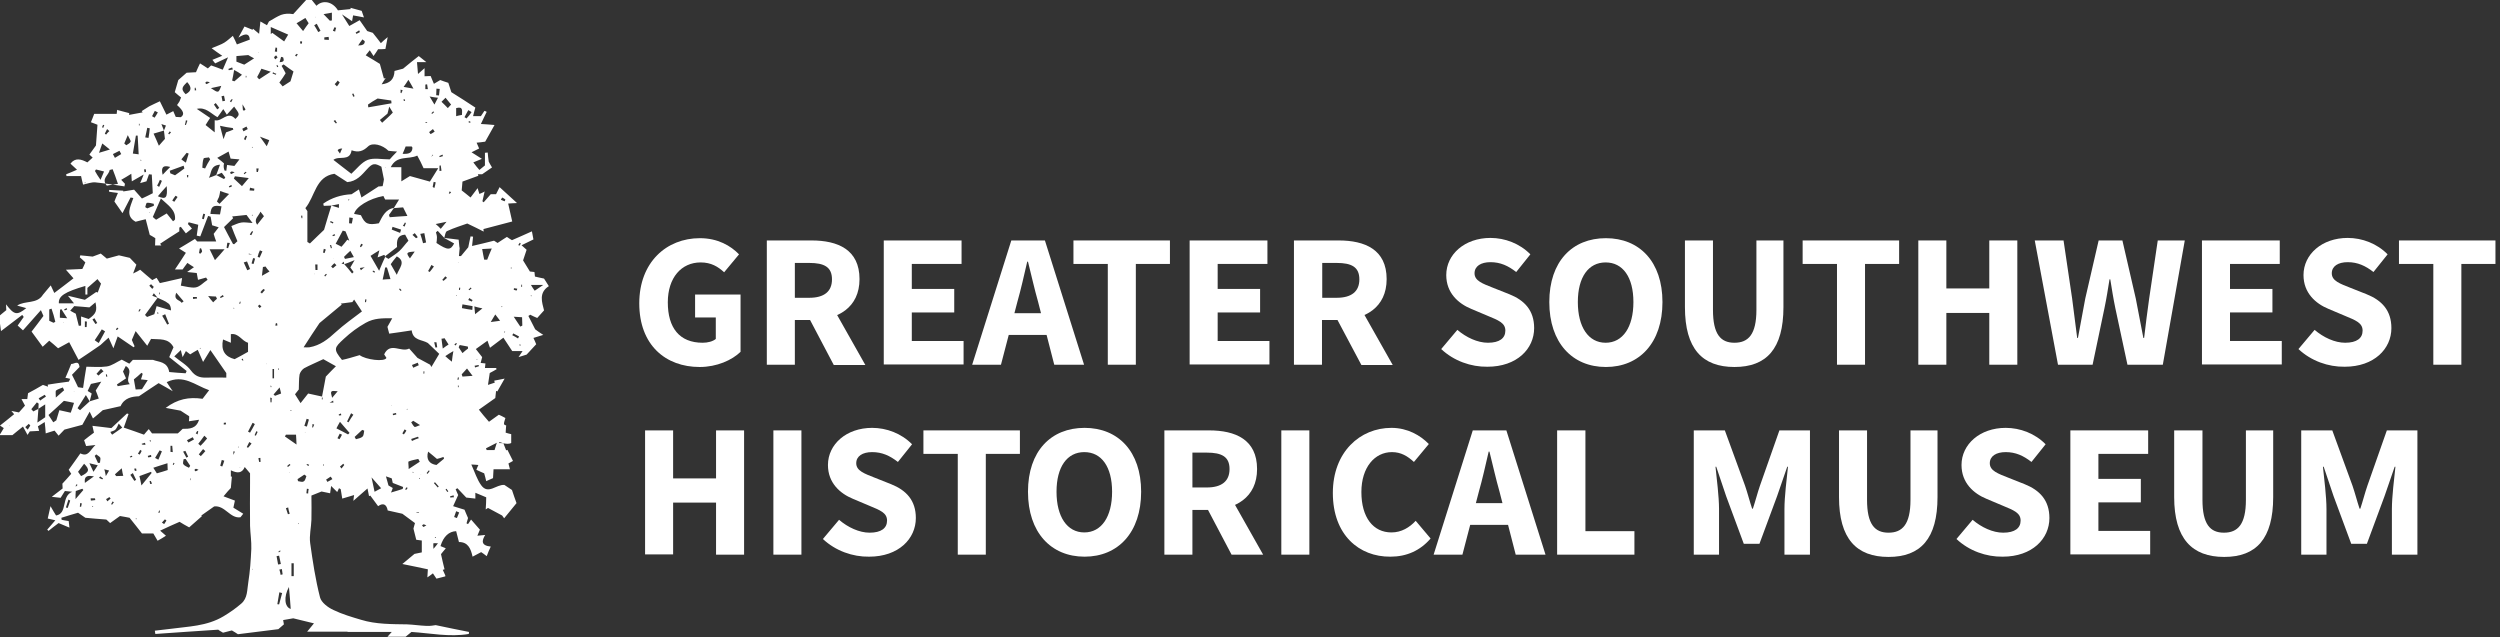 <?xml version="1.0" encoding="utf-8"?>
<!-- Generator: Adobe Illustrator 22.1.0, SVG Export Plug-In . SVG Version: 6.00 Build 0)  -->
<svg version="1.1" id="Layer_1" xmlns="http://www.w3.org/2000/svg" xmlns:xlink="http://www.w3.org/1999/xlink" x="0px" y="0px"
	 viewBox="0 0 989.8 252.3" style="enable-background:new 0 0 989.8 252.3;" xml:space="preserve">
<rect x="0" y="0" width="989.8" height="252.3" fill="#333333" stroke="none"/>
<style type="text/css">
	.st0{fill:#FFFFFF;}
</style>
<g>
	<path class="st0" d="M199.3,175.5c0.4,0.9,0.7,1.9,1.1,2.8c0.2-0.1,0.3-0.1,0.5-0.2c0.7,1.4,1.4,2.8,2.2,4.4c-0.4,0.2-1,0.6-1.8,1
		c0.2,0.8,0.4,1.5,0.6,2.3c-2.2,0-4.3,0-6.5,0c-0.1,1.4-0.1,2.4-0.2,3.5c-0.8,0.4-1.7,0.7-2.7,1.2c-0.2-1-0.5-2-0.8-3.1
		c-0.9-0.4-1.9-0.8-3.1-1.4c0.2-0.5,0.4-1.1,0.8-1.9c-0.7-0.1-1.3-0.1-2.8-0.2c1.4,3.1,2.3,6,3.9,8.2c2.8,3.9,6-0.4,9.2-0.1
		c1.1,0.7,2.2,1.5,3,2c0.6,1.8,1.1,3.3,1.8,5.2c-1.5,1.8-3.2,3.9-4.9,6c-0.3-0.4-0.5-0.7-0.8-1.1c-1.9-1-3.7-2-5.6-3
		c-0.3,0.2-0.6,0.4-0.9,0.6c0.1-1.6,0.2-3.2,0.2-4.8c-1.3-0.6-2.7-1.1-4.3-1.8c0,0.9,0,1.6,0,2.3c-1.2-0.1-2.4-0.3-3.6-0.4
		c-1.1-1.2-2.3-2.4-3.5-3.7c-0.2,0.1-0.5,0.3-0.7,0.4c0.3,0.8,0.7,1.6,1,2.3c-0.6,1.3-1.2,2.6-2,4.4c1.7,0.5,3,1,4.5,1.4
		c0.4,0.9,0.8,2,1.4,3.3c-0.2,0.6-0.4,1.3-0.6,2.1c0.2,0.1,0.4,0.2,0.6,0.3c0.4-0.6,0.7-1.1,1.2-1.8c1.1,1.3,2.2,2.5,3.5,4
		c-0.2,0.5-0.5,1.3-1,2.4c1.1-0.1,2-0.2,3.1-0.3c-1.4,2.3-1.7,4.2,2.2,4.6c-0.6,1.3-1.1,2.4-1.6,3.8c-1-0.8-1.6-1.2-2.2-1.6
		c-1.1,0.6-2.2,1.2-3.4,1.8c-0.7-3.2-1.8-5.8-5.4-5.8c-0.4-1.5-0.7-2.8-1.1-4.3c-2.8,0.1-5,2-6.2,5.9c0.6,0.3,1.3,0.6,2.1,0.9
		c-0.8,0.9-1.4,1.7-1.9,2.3c0.5,2.2,0.9,4.1,1.4,6c-0.2,0.1-0.5,0.1-0.7,0.2c0.3,0.7,0.7,1.5,1,2.2c0,0.1,0,0.2,0,0.4
		c-1.1,0.3-2.2,0.6-3.5,0.9c-0.5-0.7-0.9-1.3-1.4-2.1c-0.6,0.5-1.2,0.9-2.2,1.6c0.1-1.3,0.1-2.2,0.2-3.2c-3.1-0.7-6.3-1.3-10.1-2.1
		c1.9-1.6,3.1-2.6,4.8-4c0.6-0.1,1.5-0.3,2.9-0.6c0-1.5,0-3,0-4.7c-0.9-0.1-1.7-0.2-2.2-0.3c-0.3-1.3-0.6-2.5-1.1-4.4
		c0,0,0.2-0.9,0.6-2.2c-1.8-1.3-3.7-2.7-5-3.7c-2.3-0.5-3.9-0.9-5.8-1.3c-0.4-2.3-1.7-3.2-3.8-1.7c-1.1-1.5-2.1-2.8-3.1-4.2
		c-0.2,0.1-0.3,0.2-0.5,0.2c-0.2-1-0.4-1.9-0.6-3c-1.8,1.6-3.5,3-5.6,4.9c0.1-1.1,0.2-1.6,0.3-2.3c-1.6,0.5-3.1,0.9-4.7,1.4
		c-0.2-1.2-0.4-2.4-0.6-3.7c-0.2-0.1-0.4-0.3-0.7-0.4c-0.2,0.5-0.4,1-0.7,1.5c-0.7-0.7-1.3-1.3-2.4-2.4c-0.2,1.4-0.3,2-0.4,2.9
		c-1.2-0.2-2.2-0.5-3.4-0.7c-1,0.4-2.2,0.9-4,1.6c0,3.1,0.1,6.4,0,9.6c-0.1,3.1-0.9,6.2-0.5,9.2c1,7.2,2.1,14.5,3.9,21.5
		c0.5,2,3.1,4,5.3,5c3.5,1.7,7.3,2.8,11,3.9c5.9,1.8,12.1,1.7,18.2,1.8c2.5,0.1,5,0.5,7.6,0.6c1.5,0.1,3-0.2,3.7-0.3
		c4.8,1,9,1.9,13.2,2.7c0,0.3-0.1,0.5-0.1,0.8c-7.6,1.3-15.1-0.3-22.7-0.8c-0.8,0.6-1.5,1.3-2.3,1.9c-2.3,0-4.5,0-7.2,0
		c0.8-0.9,1.3-1.4,1.7-1.9c-5.9,0-11.7,0-17.5,0c0,0,0,0,0-0.1c-5.1,0-10.1,0-16,0c1.1-1.4,1.6-1.9,2.7-3.3c-3-0.7-5.5-1.3-8.2-2
		c-1.1,0.2-2.4,0.4-4,0.7c0.1,0.5,0.2,1.1,0.3,1.7c-0.9,0.8-1.8,1.6-2.2,1.9c-5.6,0.7-10.6,1.3-16,2c-0.6-0.4-1.5-1-2.4-1.5
		c-1.2,0.3-2.4,0.6-3.5,0.9c-0.9-0.5-1.7-1-1.9-1.2c-8.7,0.6-16.8,1.1-24.9,1.7c-0.1-0.4-0.1-0.9-0.2-1.3c2-0.2,4-0.5,6-0.7
		c7.2-1,14.5-1,21.2-5c2.5-1.5,4.8-3.1,7-5c2.6-2.2,2.3-5.5,2.8-8.4c0.7-4.4,1-8.9,1.2-13.3c0.1-3-0.4-6.1-0.5-9.1
		c-0.1-5.9,0-11.7,0-17.6c0-1,0-2,0-3.2c-0.6-0.7-1.3-1.5-2.1-2.5c-1.1,2.6-3,2.5-5.5,1.3c0,1.1,0,1.8,0,2.5c0.1,0,0.3,0,0.4,0
		c-0.1,1.3-0.2,2.6-0.4,4.5c-0.6,0.6-1.6,1.7-2.9,3.3c1.7,0.6,3,1.1,4.5,1.7c-0.2,0.9-0.4,1.8-0.6,2.8c1.3,0.8,2.6,1.6,3.9,2.4
		c-0.4,0.5-0.8,1-1.1,1.4c-4.1,0.6-6.1-4.8-10.4-4.3c-1.7,1.2-3.4,2.4-5.1,3.6c0.1,0.1,0.2,0.2,0.2,0.3c-1.7,1.5-3.4,3-5,4.4
		c-1.5-0.8-2.7-1.5-3.8-2.2c-2.5,1.1-4.8,2.1-7.7,3.5c0.5,0.4,1.1,1,2.3,2c-0.9,0.6-2,1.3-3.3,2c-0.8-1.3-1.2-2.1-1.7-2.9
		c-1.4,0-2.8,0-4.5,0c-1.5-2-3.1-3.9-4.9-6.2c-0.8-0.2-2.2-0.4-3.8-0.7c-1.2,0.9-2.5,1.8-3.9,2.8c-0.6-0.5-1.1-1.1-1.5-1.4
		c-3.1-0.2-5.9-0.5-8.3-0.7c-1.1-0.8-2-1.4-2.9-2c-2.3,0.7-4.5,1.3-6.6,2c0,0.3,0.1,0.6,0.1,0.8c0.8,0.2,1.6,0.3,2.8,0.5
		c0.1,0.8,0.2,1.7,0.3,2.6c-1.6-0.7-3.1-1.3-4.3-1.8c-1.6,1.2-2.8,2.1-4,3.1c-0.2-0.2-0.3-0.3-0.5-0.5c1-1.1,1.9-2.2,3.2-3.7
		c-1.4-0.3-2.2-0.5-3-0.7c0.3-1.3,0.6-2.6,1.1-4.9c0.9,1.6,1.5,2.6,2.2,3.7c4.7-0.8,1.9-7.6,6.4-9.4c-0.9-0.1-1.8-0.2-2.9-0.3
		c-0.6,0.9-1.1,1.8-1.7,2.7c-0.9-0.1-1.8-0.2-3.5-0.4c1.7-1.3,2.9-2.2,4.3-3.3c0-0.7-0.1-1.4-0.1-1.9c1.3-1.4,2.4-2.6,3.5-3.9
		c-0.5-0.8-0.9-1.5-1-1.6c1.7-2.3,3.2-4.5,4.7-6.6l-0.1,0.1c3.2,1.6,3.8-1.3,6-3.3c-1.7,0.2-2.6,0.3-3.7,0.4
		c-0.3-0.8-0.5-1.5-0.8-2.3c1.4-1.1,2.5-2,3.9-3c-0.2-0.7-0.3-1.4-0.6-2.7c2.3,0.3,4.5,0.5,7.5,0.9c1.7-1.6,4-3.7,6.2-5.8
		c0.2,0.1,0.4,0.2,0.6,0.2c-0.6,1.6-1.1,3.3-1.9,5.4c2.9,1,5.6,1.9,8,2.8c0.8-1,1.3-1.5,1.9-2.2c0.7,0.9,1.2,1.6,1.3,1.7
		c3.8,0,7,0,10.2,0c0.7-0.6,1.3-1.2,1.9-1.8c2.7,0,5.4,0,6.5-3.6c-1.5,0.2-2.6,0.4-4,0.6c0.1-0.8,0.1-1.4,0.1-2
		c-1.2-0.8-2.4-1.5-3.4-2.2c-1.8-0.3-3.4-0.6-5.9-1.1c4.7-3.5,9.1-4.4,14.6-3.6c0.7-0.9,1.6-2.1,2.6-3.4c-5.7-2-10.1-6.4-16.8-3.2
		c0.7,1.1,1.4,2.2,2.4,3.6c-1.8-1.1-3.5-2-5.6-3.2c-2.4,1.6-4.9,3.2-7.8,5.2c-2.7,0.1-5.8,0.6-7.3,4l0.1-0.1c-2.2,0.5-4.4,1-7.1,1.6
		c-0.9,0.8-2.3,2-3.9,3.3c-0.4-0.8-0.7-1.5-1.3-2.7c-1.1,2-2,3.5-2.9,5.2c-2.1,0.6-4.4,1.2-7.1,1.9c-0.5,0.5-1.3,1.4-2.3,2.4
		c-0.6-0.8-1.1-1.4-1.6-2c-1.1,0.3-2.2,0.7-3.5,1.1c-0.1-1.5-0.2-2.8-0.4-4.5c-1,0.7-1.8,1.1-2.7,1.7c0.1,0.5,0.3,1,0.5,1.8
		c-1.2,0.1-2.3,0.1-3.7,0.2c-0.1,0.1-0.4,0.7-0.9,1.4c-0.6-1.2-1.2-2.1-1.8-3.3c-1.7,1.3-3.2,2.6-4.2,3.4c-2.1,0-3.5,0-5.1,0
		c0.6-0.9,1.1-1.8,1.7-2.8c-0.7-0.5-1.3-0.9-1.5-1c1.9-1.5,3.8-3,5.6-4.5c-0.4-0.4-0.7-0.9-1.1-1.3c1,0.2,1.9,0.4,3,0.6
		c0.8-0.9,1.6-1.8,2.4-2.7c-0.5-0.9-0.9-1.7-1.4-2.6c0.8,0,1.5,0,2.3,0c0.1-0.7,0.2-1.5,0.3-2.3c1.9-1,3.7-2,5.9-3.3
		c0.3,0.1,1.2,0.4,2,0.7c0-0.3-0.1-0.5-0.1-0.8c2.6-0.4,5.2-0.8,8.4-1.2c-0.1,0.1,0.2-0.5,0.5-1.1c-0.7-0.2-1.3-0.3-1.9-0.4
		c0.8-1.8,1.5-3.5,2.3-5.5c1,0.2,2.9-1.8,3.3,1.2l0,0c-1.1,1.1-2.2,2.3-3,3.1c1,1.9,1.6,3.2,2.4,4.9c0.4,0.1,1.2,0.2,2,0.3
		c0.4-2.9,0.8-5.4,1.3-8.4c2.5,0,5.4,0.3,8.1-0.1c2-0.3,3.8-1.7,5.9-2.7c0.8,0.4,1.8,1,3,1.6c0.6-0.7,1.2-1.3,1.4-1.5
		c2.7,0,5.2,0,8,0c2.3,0.9,5.7,0.6,6.4,4.8c2.2,0.2,4.3,0.4,6.5,0.5c0.1-0.3,0.3-0.6,0.4-0.9c-2.3-1.8-4.6-3.7-6.9-5.5
		c0.8-1.8,1.2-2.9,1.7-3.9c-2-3.8-5.6-3-8.9-3.3c-0.4,0.8-0.9,1.7-1.5,2.7c-1.5-1.9-2.9-3.7-4.6-5.8c-0.5,1.2-1,2.3-1.5,3.5
		c0.3,0.8,0.7,1.6,1.1,2.5c-0.1,0.1-0.3,0.3-0.4,0.4c-2-1.4-4.1-2.8-6.3-4.3c-0.4,1-0.9,2.4-1.7,4.7c-0.9-1.9-1.4-3-1.9-4.2
		c-1.2,1.1-2.4,2.1-3.2,2.9c-3,2.1-5.7,3.9-8.7,5.9c-1.3-2.4-2.5-4.7-3.7-7c-1.7,0.9-3,1.6-4.4,2.4c-1.3-1.2-2.3-2-3.5-3
		c-0.7,0.7-1.4,1.3-2.6,2.4c-1.4-1.9-2.8-3.8-4.4-6c1.6-2,3.1-4.1,4.7-6.2c-0.3-0.7-0.6-1.4-1-2.3c-2.4,2.7-4.7,5.3-7.1,8
		c-0.5-0.5-1.3-1.2-2.1-1.9c0.8-1.1,1.6-2.3,2.4-3.4c-0.2-0.3-0.4-0.5-0.6-0.8c-2.7,2.1-5.5,4.2-8.4,6.4c-0.3-2.2-0.5-3.7-0.8-5.9
		c0.5-0.4,1.5-1.3,2.9-2.4c0-0.3-0.1-1.1-0.1-2.3c3.2,4.2,4.3,4.5,8,1.5c-1.4-0.4-2.4-0.7-3.6-1c3.1-2.1,7.9-0.5,10.2-4.3
		c1-1.2,2-2.4,3.1-3.7c0.5,1.1,0.9,2,1.4,3c2.7-2,5-3.8,7.6-5.8c-1.1-1.2-1.8-2-3-3.4c2.5-0.1,4.4-0.2,6.5-0.3
		c0.4-0.8,0.8-1.6,1.2-2.6c-0.8-0.8-1.5-1.4-2.2-2c0.1-0.3,0.1-0.6,0.2-0.8c1.4,0.1,2.7,0.3,4.9,0.5c0.5-0.2,1.8-0.7,3.2-1.2
		c0.7,0.6,1.4,1.2,2.4,2c1.4-0.4,3-0.8,4.8-1.3c1.2,0.3,2.7,0.6,4.3,1c0.8,0.9,1.8,1.8,2.6,2.7c-0.3,0.9-0.7,1.8-1.3,3.5
		c1.5-0.7,2.2-1.1,2.8-1.5c1.6,1.4,3.1,2.7,4.8,4.1c0.5-0.3,1.1-0.6,1.7-0.9c0.5,0.7,0.9,1.5,1.3,2.1c3-0.7,5.6-1.3,8.8-2
		c-0.2,1.4-0.3,2.1-0.5,3c2,0.3,4.1,1,5.9,0.7c1.7-0.3,3.1-2,4.7-3c-0.2-0.3-0.4-0.6-0.6-0.9c-1,0.3-2,0.6-3.2,0.9
		c-0.2-0.9-0.3-1.7-0.5-2.7c-1.1-0.1-2.2-0.2-3.8-0.4c1-0.7,1.6-1.1,2.7-1.9c-1-0.6-1.7-1.1-2.6-1.7c-0.8,1-1.3,1.8-1.9,2.6
		c-0.9,0-2,0-3,0l-0.1,0.1c1.4-2.1,2.9-4.3,4.4-6.7c-1.2-0.8-2-1.3-2.7-1.7c1.9-1.1,3.8-2.3,6.3-3.8c0.3,0.3,0.8,1,0.9,1
		c2.7,0,4.9,0,7.5,0c-0.4-1.1-0.7-1.9-1-3c0.4-0.5,1.1-1.4,2-2.6c-1.2-0.4-1.9-0.6-2.6-0.8c-0.2-1.1-0.4-2.2-0.6-3.4
		c-0.3-0.1-0.7-0.2-1-0.3c-1,2.7-2.1,5.4-3.1,8.1c-0.5-0.1-0.9-0.2-1.4-0.3c0.2-1.2,0.3-2.3,0.6-4.3c-0.9-0.2-2.4-0.6-3.8-1
		c-0.1,0.2-0.2,0.5-0.3,0.7c0.5,0.5,1,1.1,1.6,1.8c-0.9,0.7-1.7,1.3-2.4,1.9c-0.7-0.9-1.4-1.8-2-2.6c-0.2,0.1-0.4,0.2-0.6,0.3
		c0,0.7,0,1.3,0,1.5c-2.7,1.7-5.2,3.3-7.6,4.9c0.2,0.2,0.3,0.5,0.5,0.7c-0.8,0-1.5,0-2.5,0c0-1,0.1-1.9,0.1-2.9
		c-0.8-0.5-1.6-1-2.2-1.3c-0.5-2-1-3.9-1.6-6.2c-1.5,0.4-2.7,0.6-4,1c-4.2-2.3-2.1-5.9-0.9-9.4c-0.4-0.1-0.7-0.1-1.1-0.2
		c-1,1.9-2,3.9-3.2,6.2c-1.2-1.8-2.1-3-3.2-4.6c0.2-0.6,0.7-1.8,1.4-3.4c-1.5-0.2-2.5-0.3-3.5-0.5c0-0.2,0-0.5,0-0.7
		c1.9,0.1,3.7,0.2,5.6,0.3c0,0.1,0,0.2,0,0.3c1.5-0.2,3-0.5,4.3-0.7c1.1,1.2,2,2.3,3.1,3.5c1.5-0.7,2.8-1.3,4.3-2.1
		c-0.1-2.6-0.3-5-0.4-7.4c-0.4,0-0.7,0-1.1-0.1c-0.3,0.9-0.6,1.7-1,2.8c-0.6,0.2-1.4,0.4-2.5,0.7c0.5-1.1,0.8-1.9,1.4-3.4
		c-1.9,1.1-3.2,1.8-4.7,2.7c-0.1-0.9-0.1-1.7-0.2-3c-1.4,0.9-2.6,1.6-4,2.4c0.6,0.6,1,1.1,1.5,1.6c-0.1,0.3-0.2,0.7-0.2,1
		c-3.9-0.6-7.7-1.2-11.6-1.6c-1.5-0.1-3,0.5-4.8,0.9c-0.2-0.8-0.5-1.9-0.8-3.4c-1.9,0-3.9,0-5.8,0c0-0.2,0-0.4-0.1-0.7
		c1.3-0.5,2.5-1,4.3-1.8c-1.2-1.1-1.8-1.7-2.6-2.4c1.9-2.5,4.2-1.8,6.7-0.5c0.7-0.6,1.3-1.2,2.1-1.9c-0.6-0.6-1.1-1-1.3-1.2
		c1.1-1.5,2-2.8,2.6-3.6c0.2-3.1,0.4-5.6,0.6-8.2c-0.9-0.3-1.6-0.7-2.6-1c0.4-1,0.8-1.9,1.3-3.3c2.8,0,5.6,0,8.9,0
		c0-0.3,0.1-1,0.2-1.7l-0.1,0.1c1.6,0.4,3.2,0.9,4.9,1.3c0,0.2-0.1,0.5-0.1,0.7c1.8-0.3,3.6-0.7,5.4-1c-0.1-0.2-0.3-0.3-0.4-0.5
		c1-0.6,2-1.3,3-1.9c1.3-0.7,2.6-1.2,4.2-2c0.6,1.2,1.5,3.1,2.6,5.3c1-0.5,1.8-0.9,2.7-1.4c0.3,0.7,0.6,1.4,1,2.3
		c0.7,0,1.5,0.1,2,0.1c1.6-1.1,1.1-2.5-1.5-4.8c0.3-0.5,0.7-0.9,1-1.5c0.2-0.4,0.4-0.9,0.6-1.5c-0.9-0.7-1.7-1.4-2.5-2.1
		c0.5-1.7,1-3.3,1.4-4.8c1.1-1,2.2-1.9,3.3-2.9c1.1-0.1,2.5-0.1,3.7-0.2c0.6-1.4,1-2.3,1.6-3.5c1.1,0.7,2.1,1.3,3.1,2
		c0.5-0.5,1.1-1,1.3-1.2c1.7,0.6,3.1,1.1,4.6,1.7c0.7-1.7,1.3-3,2.1-4.9c-2.1,1-3.6,1.7-5.1,2.4c-0.4-0.5-0.8-1-1.1-1.4
		c1.1-0.5,2.3-0.9,3.9-1.6c-1.9-1.3-3-2.1-4.2-3c2.3-1,3.7-1.4,5-2.2c1.3-0.8,2.4-1.9,3.4-2.7c0.7,1.4,1.2,2.4,1.6,3.4
		c2.1-0.8,3.5-1.3,5.1-1.9c-0.1-2.4-1.6-2.7-4.5-0.8c0.8-1.5,1.6-2.9,2.4-4.4c0.8,0.3,2,0.8,3.2,1.3c0.1-0.1,0.1-0.3,0.2-0.4
		c0.8,0.6,1.5,1.3,2.4,2c0.2-1.8,0.3-3.1,0.5-4.9c1.2,0.7,1.7,1,2.6,1.5c0.4-0.8,0.8-1.5,0.8-1.5c1.9-1.1,3.3-2,4.8-2.6
		c1.4-0.5,3-0.6,4.8-0.3c2-2.2,4-4.4,6.3-6.9c1.1,1.4,2,2.5,2.9,3.6c2.4-2.4,6.3-1.8,8.5,1.8c1.6-0.2,3.3-0.3,5-0.5
		c0-0.2,0-0.3,0-0.5c1.4,0.4,2.7,0.7,4.4,1.2c0.2,0.6,0.5,1.4,0.9,2.6c-1.7-0.3-2.9-0.6-4.3-0.8c-0.1,0.5-0.2,1.1-0.4,2.3
		c-1.3-0.9-2.5-1.7-4-2.7c1.1,1.8,2,3.2,2.9,4.6c1.6-0.9,2.8-1.6,4.1-2.3c1,1.4,2,2.9,3,4.3c0.9,0.3,1.8,0.6,2.2,0.7
		c1.3,1.6,2.2,2.8,3.2,4.1c0.8-0.8,1.4-1.3,2.7-2.4c-0.4,2.1-0.6,3.3-0.9,4.7c-1,0.1-1.9,0.1-2.9,0.1c-0.5,0.8-1,1.6-1.8,2.7
		c-0.5-0.8-0.9-1.4-1.5-2.3c-0.5,0.6-0.9,1.2-1.6,2c2.3,1.4,4.2,2.5,5.6,3.4c0.6,2.2,1.1,4,1.6,5.8c0.2-0.1,0.5-0.1,0.7-0.2
		c-0.5,0.8-1.1,1.6-1.6,2.5c3.2-0.4,5-1.9,5.1-5.3c1.3-0.4,2.8-0.7,3.4-0.9c2.3-1.9,4.1-3.4,6.2-5c1,0.8,1.7,1.4,3,2.4
		c-1.5,0-2.4,0-3.7,0c0.1,1.4,0.2,2.7,0.4,4.7c1-0.9,1.6-1.4,2.6-2.3c0,1.3,0,2.2,0,3.2c0.8,0,1.5-0.1,2.4-0.1
		c0.4,1,0.8,1.9,1.3,3.1c1-0.6,1.8-1.1,2.5-1.5c1,0.4,2,0.7,3.2,1.1c0.4,1.3,0.9,2.7,1.2,3.7c3.5,2.2,6.5,4.1,9.5,6.1
		c-0.3,1.1-0.6,2.1-0.9,3.4c1.3,0,2.1,0,3.1,0c0.5-0.7,0.9-1.4,1.4-2.1c0.3,0.1,0.6,0.2,0.9,0.4c-0.7,1.5-1.5,3-2.3,4.8
		c1.7,0.1,3.3,0.2,5.4,0.4c-1.4,2.5-2.6,4.7-3.7,6.6c-1.4,0.2-2.2,0.3-3.4,0.4c0.4,1,0.7,1.7,1,2.3c-0.8,0.4-1.6,0.8-3,1.5
		c1.6,1,2.8,1.8,4.1,2.6c-1.2,0.5-2.1,0.9-3.4,1.4c0.9,1.2,1.5,2,2.4,3c0.9-0.7,1.6-1.3,2.2-1.8c0-1.9,0-3.5,0-5
		c0.4,0,0.7-0.1,1.1-0.1c0.1,1.2,0.2,2.3,0.4,3.6c0.3,0.6,0.8,1.5,1.3,2.3c-1.3,0.9-2.3,1.6-3.9,2.7c-0.1,0-0.9,0-1.7,0
		c0.1,0.2,0.1,0.4,0.2,0.6c-2.1,0.8-4.1,1.5-6.3,2.3c-0.1,0.9-0.2,2.1-0.3,3.5c1,0.8,2.2,1.7,3.5,2.8c0.9-1.2,1.7-2.2,2.8-3.7
		c0.3,1.1,0.5,1.6,0.7,2.3c0.7-0.3,1.5-0.6,2.2-1l-0.1-0.1c-0.3,1.3-0.6,2.7-0.9,4c0.2,0.1,0.3,0.3,0.5,0.4c0.9-1,1.8-2,2.8-3.2
		c0.4,0,1.2,0,2.1,0c0.4-0.8,0.8-1.6,1.4-2.8c2.3,2.1,4.4,4,6.9,6.3c-1.5,0.1-2.5,0.1-3.5,0.2c0.6,2.5,1.1,5,1.6,7.1
		c-3.9,1-7.6,2-11.4,3c0,0.3,0.1,0.7,0.1,1c-1.9-1-3.8-1.9-6.5-3.2c-2.2,0.8-5.2,1.7-8,3c-0.7,0.3-0.8,1.8-1.1,2.7
		c-0.9-0.9-1.7-1.9-2.6-2.8c-0.2,0.2-0.5,0.4-0.7,0.6c0.2,0.7,0.4,1.3,0.4,2c0,0.8-0.1,1.6-0.2,2.2c4.5,3,5.6,2.9,7,0.2
		c-1.3-0.7-2.6-1.5-4-2.2c2,0.2,4,0.5,5.8,0.7c0.1,1.1,0.2,2.1,0.3,3.1l0.1,0.1c-0.1,1.1-0.2,2.2-0.3,3.3c0.3,0,0.5,0,0.8,0
		c0.9-1.1,1.8-2.2,2.9-3.5c0.2-1.2,0.6-2.8,0.9-4.3c0.3,0,0.7,0.1,1,0.1c-0.1,1-0.2,2-0.4,3.7c2.9-0.7,5.7-1.3,8.7-2.1
		c0.4,0.3,1.1,0.7,1.4,0.9c1.3-0.9,2.5-1.6,3.7-2.4c0.7,0.5,1.3,0.9,2,1.3c2.7-1.2,5.3-2.3,7.9-3.5c0.2,1.2,0.4,2.3,0.6,3.2
		c-1.4,0.7-2.9,1.4-4.7,2.3c0.9,0.8,1.5,1.3,2,1.8c-0.5,1.5-1,3.1-1.4,4.2c1,1.7,1.8,2.9,2.7,4.4c0.3,0,1,0.1,1.8,0.2
		c0.1,0.6,0.1,1.1,0.2,1.8c1.1,0.3,2.3,0.5,3.6,0.8c0.5,0.8,1.1,1.8,1.9,3c-4.1,2.6-2.7,6.4-1.9,9.6c-1.1,1.2-1.9,2.1-2.7,3
		c-0.9-0.4-1.9-0.8-2.8-1.3c-0.2,0.2-0.5,0.4-0.7,0.5c0.9,1.8,1.9,3.7,2.7,5.3c1.1,0.8,1.9,1.4,3.2,2.2c-1.6,0.5-2.6,0.8-3.9,1.2
		c0.4,0.9,0.8,1.7,1.1,2.5c-1.1,1.2-2.2,2.4-3.8,4.1c-0.6,0.2-1.7,0.5-3.2,1c0.7-1,1.1-1.6,1.6-2.4c-1.5,0-2.7,0-4.1,0
		c-1.1-1.7-2.3-3.5-3.5-5.3c-1.8,1.4-3.5,2.6-5.3,4c-0.3-0.9-0.6-1.6-1-2.8c-1.6,1.1-3,2.2-4.6,3.3c1,1.3,1.7,2.2,2.5,3.2
		c-0.2,0.7-0.4,1.4-0.6,2.3c0.7,0.1,1.3,0.1,1.9,0.2c-0.1,0.6-0.1,1.1-0.2,1.8c1.6,0,3,0,4.4,0c0.1,0.2,0.2,0.3,0.2,0.5
		c-0.9,0.5-1.7,1-2.7,1.5c-0.2,1.3-0.4,2.7-0.7,4.7c1.1-0.4,1.9-0.6,2.7-0.9c-0.1-0.3-0.2-0.5-0.2-0.8c1.1-0.2,2.3-0.4,4.1-0.8
		c-1.1,2-2,3.5-2.9,5.1c-0.2-0.1-0.3-0.2-0.5-0.2c-0.1,1-0.2,2-0.3,2.8c-2.2,1.6-4.3,3-6.5,4.6c1.1,1.4,2.4,3,4,4.8
		c0.7-0.5,2.1-1.5,3.9-2.8c0.5,0.2,1.5,0.7,2.6,1.3c-0.8,2.6-0.8,2.6,0.4,3l-0.1,0c-0.1,0.8-0.1,1.7-0.2,2.8
		c0.6,0.2,1.3,0.4,2.2,0.6c0,1,0,2.2,0,3.5C201.4,175.9,200.3,175.7,199.3,175.5c-0.5-0.2-1-0.3-1.6-0.5c0,0.1,0,0.3-0.1,0.4
		C198.3,175.4,198.8,175.5,199.3,175.5z M186.9,103.1C186.9,103.3,186.8,103.5,186.9,103.1C187,103.5,186.9,103.3,186.9,103.1
		c-0.1,0.1-0.2,0.1-0.2,0.1c0-0.1,0.1-0.2,0.1-0.4C186.8,102.9,186.9,103,186.9,103.1z M29.4,154.9c0.1,0,0.2,0-0.4,0.1
		C29.7,155,29.5,155,29.4,154.9c0,0.1,0.1,0.2,0.1,0.2C29.5,155,29.5,154.9,29.4,154.9z M132.2,102.3c-0.2,0.1-0.4,0.2-0.1,0.1
		C131.9,102.7,132,102.5,132.2,102.3c0-0.2,0-0.3,0.1-0.3C132.2,102.1,132.2,102.2,132.2,102.3z M130.5,159.4c0.5,0,1,0,1.5,0
		c0-0.3-0.1-0.5-0.1-0.8C131.4,158.9,131,159.2,130.5,159.4C130.5,159.6,130.6,159.8,130.5,159.4
		C130.7,159.8,130.6,159.6,130.5,159.4z M144.4,105.8c-0.6,0.1-1.3,0.2-1.9,0.3c0.1,0.3,0.2,0.6,0.4,0.9
		C143.3,106.6,143.8,106.2,144.4,105.8c0.1-0.1,0.2-0.2,0-0.1C144.5,105.5,144.4,105.7,144.4,105.8z M41.3,185.8
		c0,0-0.1,0.1-0.1,0.1C41.2,185.9,41.3,185.8,41.3,185.8c0.2,0.7,0.4,1.4,0.6,2.7c0.6-1.1,1-1.6,1.3-2.2
		C42.4,186.1,41.8,185.9,41.3,185.8z M141.8,18c1.5,0,2.7-0.3,2.6-1.7c-0.3-0.2-0.6-0.5-0.9-0.7C142.9,16.4,142.3,17.2,141.8,18
		C141.7,18.1,141.8,18,141.8,18z M73.6,64.4c0,0,0.1,0,0.1,0C73.6,64.4,73.6,64.4,73.6,64.4c0.4-1.2,0.7-2.4,1.1-3.6
		c-0.3-0.1-0.5-0.2-0.8-0.3c-0.6,0.8-1.2,1.5-2.1,2.6C72.4,63.6,73,64,73.6,64.4z M136.3,104.6c-0.1-0.3-0.1-0.7-0.2-1
		c-0.3,0.3-0.6,0.5-0.9,0.8C135.6,104.4,136,104.5,136.3,104.6c1.1,1.2,2.1,2.4,3.1,3.7c0.2-0.2,0.4-0.4,0.6-0.6
		c-0.4-0.6-0.9-1.2-1.3-1.8c0.5-0.8,0.9-1.5,1.7-2.9C138.5,103.8,137.4,104.2,136.3,104.6z M85.6,69.3c1,0.5,2.1,1.1,3.1,1.6
		c0.2-0.2,0.3-0.4,0.5-0.6c-0.5-0.7-0.9-1.3-1.4-1.9C86.9,68.8,86.2,69.1,85.6,69.3c0.5-1.2,0.9-2.5,1.5-4.1c-4,0.3-3.3,3.4-4.4,5.2
		C83.7,70.1,84.6,69.7,85.6,69.3z M60.7,185.2c0,0-0.1,0-0.1,0C60.6,185.2,60.7,185.2,60.7,185.2c0.5,0.8,1,1.6,1.4,2.2
		c1.7-0.5,2.9-0.8,4.3-1.3c0-0.8-0.1-1.6-0.1-2.7C64.1,184.1,62.4,184.6,60.7,185.2z M15.2,161.9c0-0.7,0.1-1.4,0.1-2.1
		c-0.2-0.2-0.5-0.3-0.7-0.5c-0.7,0.9-1.5,1.8-2.2,2.7c0.3,0.3,0.5,0.6,0.8,0.9C13.9,162.5,14.5,162.2,15.2,161.9
		c-0.1,1.6-0.2,3.2-0.4,5.4c1.3-0.9,2.3-1.5,3.1-2.1c0-1.7,0-3.2,0-5.1C16.8,160.8,16,161.3,15.2,161.9z M64.9,51.7
		c-1.4,0.4-2.7,0.8-4.1,1.2c0.9,1.9,1.4,3.2,2.1,4.8c1-1.1,1.7-2,2.4-2.7C65.2,53.7,65,52.7,64.9,51.7c0.3-0.6,0.5-1.3,0.8-2
		c-0.6-0.2-1.1-0.3-1.8-0.6C64.3,50.2,64.6,50.9,64.9,51.7z M35.5,158.9c1-0.3,2-0.6,3.6-1.1c-0.4-1.2-0.8-2.2-1.2-3.2
		c0.6-0.9,1.2-1.9,2.2-3.5c-1.9,0.4-3,0.7-4.1,0.9c-0.4,0.9-0.8,1.8-1.3,2.8c0.7,0.4,1.2,0.7,1.6,1C36,156.9,35.8,157.9,35.5,158.9
		c-0.4-0.7-0.8-1.4-1.5-2.5c-1.5,2.3-2.4,3.8-3.3,5.2c0.3,0.3,0.6,0.5,1,0.8C32.9,161.3,34.2,160.1,35.5,158.9z M62.4,117.9
		c-0.5-0.6-1-1.2-1.5-1.8c-0.2,0.3-0.4,0.7-0.6,1C61,117.4,61.7,117.6,62.4,117.9c-1.6,2.2-3.3,4.5-5,6.8c0.3,0.3,0.6,0.5,0.8,0.8
		c1-0.4,1.9-0.7,2.9-1.1c0.3-1.1,0.6-2,0.9-3.2c2,0.6,3.9,1.2,5.7,1.7c0-1.3-0.4-2.4-1.1-2.8C65.4,119.1,63.8,118.6,62.4,117.9z
		 M152.5,79L152.5,79c-0.2-0.4-0.5-0.9-0.7-1.4c-5.6,1-11,4.3-11.6,7.1c1,0.2,1.9,0.3,2.7,0.5c1.6,3.5,2.8,4,7.1,3.2
		c1.3-2.5,2.5-5.5,6-6.1c-0.7,0.9-1.3,1.9-2,2.8c0.1,0.3,0.2,0.6,0.3,0.9c2.2-0.2,4.3-0.3,7-0.5c-0.9-1.8-1.3-2.6-1.7-3.4
		c-1.4,0.1-2.5,0.2-3.7,0.3c0.6-0.9,1.1-1.8,2.1-3.4C155.8,79,154.1,79,152.5,79z M127.5,157c0,0.4-0.1,0.8-0.1,1.1
		c0.1,0,0.2,0,0.4,0C127.7,157.7,127.6,157.4,127.5,157c0.6-2.9,1.1-5.9,1.5-7.9c1.6-1.7,2.6-2.7,4-4.1c-2.1-1.2-3.8-2.1-5-2.8
		c-2.9,1.4-5.4,2.4-7.6,3.6c-0.8,0.5-1.6,1.6-1.8,2.5c-0.3,1.8-0.2,3.8-0.3,5.9c-0.5,0.6-1.1,1.4-1.5,1.9c0.9,1.4,1.6,2.5,2.2,3.5
		c0.9-1.1,1.9-2.4,3-3.8C123.9,156.2,125.7,156.6,127.5,157z M131.2,81.4c-1,0-2,0.1-3,0.1c-0.1-0.3-0.2-0.6-0.2-0.9
		c3.3-2.3,7.1-3.5,11.2-3.7c0.9-0.6,1.8-1.2,2.9-1.9c0.3,1,0.5,1.7,1,3.2c2.3-1.5,4.4-2.8,6.8-4.4c0.1,0,0.9,0,1.6-0.1
		c0.3-1.4,0.5-2.5,0.5-2.7c-0.4-2.2-0.7-3.6-1-5c-2.7-1.5-3.5-1.4-5.7,1c-2.1,2.3-4.1,4.8-7.8,5.1c-1.5-1-3.1-2-5.1-3.3
		c-7.5,1.1-7.6,8.9-11.5,13.6c0.4,0.6,0.8,1.2,0.8,1.2c0,4.6,0,8.4,0,12.2c0.3,0.2,0.7,0.4,1,0.6c2.2-2.1,4.4-4.3,5.6-5.4
		C129.5,87,130.3,84.2,131.2,81.4c1,0.3,2,0.6,3,0.9c0-0.5,0-1,0-1.5C133.2,81,132.2,81.2,131.2,81.4z M142.4,140.6
		c2.3,1.8,9.9,2.8,10.6,1.1c-0.3-0.4-0.6-0.9-0.9-1.4c2.4-5.1,6.7-0.6,9.9-2.3c1.3,1.5,2.5,2.8,3.3,3.7c1.9,1,3.5,1.9,5,2.7
		c0.2,0.3,0.3,0.6,0.5,0.9c1.1-1.8,2.1-3.6,3.1-5.2c-1.8-1.7-3.1-3-4.5-4.3c-2.3-1.4-5.9-0.9-6.4-5c-3.1,0.5-6,0.9-8.9,1.3
		c-0.3-1.3-0.6-2.1-0.7-2.7c0.7-1.2,1.2-2.1,1.9-3.4c-3.9,0-7.1-0.1-10.5,1.8c-3.2,1.8-5.9,3.8-8.6,6.3c-3.9,3.6-4.3,4.1-0.8,8.4
		C137.4,142.1,139.7,141.4,142.4,140.6z M120.2,137.5c1,0,1.7,0.1,2.3,0c4.2-0.7,7.4-3.2,10.4-6c3.3-3,7-5.6,10.4-8.2
		c-1.3-1.9-2.2-3.3-3.1-4.7c-0.2,0.3-0.5,0.7-0.7,1c-1.5,0.2-3.1,0.4-4.6,0.6c0.1,0.1,0.3,0.2,0.4,0.4c-2.9,2.4-5.7,4.7-8.8,7.3
		C124.6,130.7,122.5,133.9,120.2,137.5z M83.3,138.6c-1.1,1.8-2,3.2-2.9,4.7c-0.7-1.7-1.4-3.2-2.1-4.8c-1.4,0.8-2.1,1.2-3,1.8
		c-0.6-0.5-1.2-0.9-1.7-1.3c-0.4,0.7-0.7,1.3-1.3,2.4c-0.3-1.2-0.5-1.8-0.7-2.8c-0.9,0.9-1.6,1.5-2.6,2.5c2.4,2,5,3.4,6.6,5.6
		c1.7,2.3,3.6,2.9,6.1,2.8c2.6-0.1,5.2,0,7.9,0c0-0.6,0-1.5,0-1.8C87.5,144.6,85.6,141.9,83.3,138.6z M139.2,59.5
		c-0.7,4.6-5,2-7.2,3.8c2.4,1.8,4.4,3.5,7.1,5.5c2.1-1.9,4-4.5,6.5-5.5c2.4-0.9,5.5-0.2,8.7-0.2c0.7-0.8,1.6-1.8,2.9-3.1
		c-1.6-0.1-2.6-0.2-3.4-0.3c-2.4-2.4-6.4-3.4-8.1-1.7C143.8,59.8,142,60.5,139.2,59.5z M165.2,61.6c-3.5,1.7-8.1-0.3-10.5,4.6
		c1.4,0,2.5,0,4.2,0c0,1.5,0,3.1,0,5.6c1.3-0.8,2.4-1.5,3.4-2.1c2.3,0.6,4.7,1.3,7.9,2.2c0.9-1.4,1.9-3.1,3.3-5.3
		c-2.4,0-4.1,0-5.8,0C166.9,64.8,166.1,63.2,165.2,61.6z M98.2,139.3c0-1.2,0-2.3,0-3.6c-2.5-0.7-3.7-3.9-6.8-3.4c0,1.4,0,2.3,0,3.4
		c-1.2-0.5-2.1-0.9-3.1-1.3c-0.9,4.3,0.7,6.8,4.6,7.8C94.6,141.3,96.3,140.4,98.2,139.3z M38.1,115.6c0.2,0.1,0.4,0.2,0.6,0.2
		c0.4-1.1,0.9-2.3,1.3-3.5c-0.6-0.7-1.2-1.5-1.4-1.8c-1.4,1.2-2.7,2.4-4,3.5c0,0.9,0,1.7,0,2.6c-0.3,0-0.5,0-0.8,0
		c0-1.1,0-2.2,0-3.4c-8.2,2.4-10.7,4-10.5,6.9c1.8,0,3.7,0,6,0c-0.9-1.1-1.4-1.8-2.4-3c2.8,0.7,5,1.2,6.7,1.6
		C35.5,117.4,36.8,116.5,38.1,115.6z M86.1,46.4c-2.7-1.5-4.6-4.1-8.2-3.3c2.1,1.4,3.7,2.5,5.3,3.6c-0.7,1-1.1,1.7-1.8,2.8
		c1,0.8,2,1.6,3.6,2.9c0-2,0-3.2,0-4.8c2.9,0.8,5.1-4,8.2-0.5c1.8-1.8,1.8-1.8-0.5-4.9c-0.9,1-1.9,2.1-2.9,3.2
		c-0.6-0.9-0.9-1.5-1.4-2.2C87.6,44.4,86.9,45.3,86.1,46.4z M94,95.5c-0.9-2.1-1.7-4.1-2.4-6c1.4-0.5,2.6-1.2,4-1.4
		c1.2-0.2,2.5,0.1,4.4,0.2c-1.1-1.5-1.8-2.3-2.4-3.2c-2,0.2-3.8,0.4-5.7,0.6c0.1,0.2,0.3,0.4,0.4,0.7c-1.1,1.1-2.3,2.2-3.6,3.5
		c1,1.9,2.2,4.3,3.5,6.6c0,0.1,0.2,0.1,0.5,0.2C93.1,96.3,93.6,95.9,94,95.5z M30,124.2c0.5,1.9,0.8,3.4,1.2,4.8
		c0.3,0,0.6-0.1,0.9-0.1c0-1.1,0-2.3,0-3.6c1.2,0.4,2.2,0.7,3,1c3-2.1,3.4-3.3,2.7-6.6c-0.8,0.7-1.6,1.3-2.4,2
		c-1.8-0.2-3.7-0.3-6-0.5c-0.3,0.3-0.9,1-1.6,1.8C28.8,123.6,29.6,124,30,124.2z M60.5,85.9c0.4,0.4,0.8,0.7,1.3,1.1
		c1.4-0.8,2.9-1.7,4.2-2.5c0.9,1.1,1.7,2.1,2.5,3.1c0.3-0.2,0.6-0.4,0.8-0.7c0.3-3.8-2.6-5.5-5.6-8.3C62.5,81.4,61.5,83.6,60.5,85.9
		z M29.3,159.5c-1.8-0.4-3-0.6-4-0.8c-2,1.9-4,3.7-6.1,5.6c0.7,1.1,1.3,2,1.9,2.9c0.4-0.3,0.8-0.5,1.2-0.8c0.4-1.2,0.7-2.4,1.2-4
		c1.3,0.3,2.6,0.6,4.5,1C28.4,162.4,28.8,161.1,29.3,159.5z M157.2,97.8c-1.5,1.2-3.1,2.4-4.9,3.8c1,0.6,1.5,0.9,1.5,0.9
		c1.7-1.2,3.1-2,4.3-3.1c1.3-1.2,2.3-2.7,3.6-4.1c-0.5-0.9-0.9-1.7-1.3-2.4C157.4,93.1,157,95,157.2,97.8z M86,62.5
		c1.4,1.1,2.1,1.6,2.7,2.2c-0.3,1.1-0.1,2,0.2,2.8c0,0.1,0.4,0,0.7,0.1c0.1-0.7,0.2-1.5,0.3-2.3c1,0.1,1.8,0.3,2.9,0.4
		c0.6-0.8,1.2-1.5,2-2.6c-1.5-0.1-2.5-0.2-3.5-0.3c-0.2-0.8-0.5-1.6-0.8-2.8C89,60.9,87.7,61.5,86,62.5z M116.2,28.3
		c-1.3-0.9-2.6-1.8-3.9-2.8c-0.3,0.2-0.6,0.4-0.8,0.6c0.5,0.9,1,1.7,1.6,2.9c-0.6,1-1.4,2.2-2.5,3.7c0.4,0.4,0.9,1,1.3,1.5
		c1.3-0.8,2.2-1.4,3.1-2C115.4,31,115.7,29.9,116.2,28.3z M44.6,67c-0.4,0.1-0.8,0.2-1.2,0.3c-0.2,2-3.5,3.4-1.1,6.2
		c1.5-0.3,3-0.5,4.4-0.7C45.9,70.5,45.3,68.7,44.6,67z M152.6,101.5c-0.2-0.2-0.3-0.4-0.5-0.6c-0.9,0.4-1.8,0.7-2.6,1
		c0.2-0.6,0.3-1.3,0.7-2.8c-1.6,1-2.5,1.5-3.5,2.2c1.2,2,2.1,3.7,3.4,5.9C151.1,104.8,151.8,103.2,152.6,101.5z M53,150.2
		c0.3,1.7,0.5,2.8,0.7,4c0.8,0,1.7-0.1,2.5-0.1c0.8-1.2,1.5-2.3,2.3-3.6c-1.1-0.1-1.9-0.2-2.7-0.3c0.3-0.8,0.5-1.5,0.7-2.2
		c-0.2-0.1-0.3-0.3-0.5-0.4C55.1,148.5,54,149.4,53,150.2z M145.7,41.4c0,0.4,0.1,0.7,0.1,1.1c3.1-0.5,6.1-1.1,9.2-1.6
		c0-0.4-0.1-0.8-0.1-1.1c-2-0.3-3.9-0.6-5.4-0.8C147.9,39.9,146.8,40.6,145.7,41.4z M137.5,94.9c0.3,0.1,0.5,0.3,0.8,0.4
		c-0.5-1.2-1-2.5-1.5-3.7c-0.4-0.1-0.7-0.2-1.1-0.3c-0.9,1.7-1.8,3.3-2.8,5.2c1.1,0.6,1.9,0.9,2.3,1.2
		C136.2,96.6,136.8,95.8,137.5,94.9z M157.1,108.8c0.8-2.5,3.9-5.2,0-7.3c-1,1.2-1.8,2.2-2.4,3.1C155.5,106,156.3,107.4,157.1,108.8
		z M114.1,13.7c-2.7-1.2-4.6-2-6.9-3c0,1.3,0,2.1,0,2.8c0.2-0.2,0.4-0.3,0.6-0.5c1.5,1.1,2.9,2.1,4.7,3.4
		C112.9,15.8,113.6,14.6,114.1,13.7z M173,181.7c-1.1-0.9-2.2-1.9-3.5-2.9c-0.9,3.1,0.5,4.9,3.3,5.3c1.1-0.9,2-1.7,3-2.5
		c-0.1-0.2-0.1-0.4-0.2-0.7C174.8,181.2,173.9,181.5,173,181.7z M98.3,21.8c-2,0.2-3.3,0.3-4.7,0.4c0,0.6,0,1.4,0,2.2
		c1.1,0.4,2.1,0.8,3.1,1.2c1.3-0.8,2.4-1.5,3.9-2.5C99.5,22.5,98.7,22.1,98.3,21.8z M159.4,193.6c0.1-0.3,0.2-0.5,0.2-0.8
		c-1.3-0.5-2.5-1-4.1-1.6c-0.1-0.4-0.2-1-0.4-1.8c-0.7-0.3-1.5-0.5-2.3-0.8c0.3,1.2,0.7,2.3,1,3.6c0.4,0.2,1,0.6,1.7,1
		c-0.2,0.6-0.4,1.2-0.7,1.8C156.5,194.5,157.9,194.1,159.4,193.6z M48.7,147.1c0.5,1.2,0.9,2.1,1.2,2.7c-1.4,0.9-2.5,1.7-3.6,2.4
		c0.1,0.2,0.2,0.5,0.3,0.7c1.5-0.3,2.9-0.5,4.8-0.8c-2.2-2.2,1.8-5.2-1.6-7.2C49.4,145.8,49,146.4,48.7,147.1z M88.9,98.7
		c-2.3,0-3.9,0-5.9,0c0.8,1.6,1.4,2.8,2.1,4.3C86.4,101.6,87.5,100.4,88.9,98.7z M87.7,81.7c-3.3-0.6-4.1,0-4.4,3
		c1.2,0.1,2.5,0.1,3.8,0.2C87.3,83.8,87.5,82.9,87.7,81.7z M115.1,241.1c-0.2-2.8-0.4-5.6-0.7-8.7
		C112.3,236.2,112.6,240.3,115.1,241.1z M120.9,7.1c-1.3,0.8-2.2,1.4-3.5,2.1c1,1.2,1.7,2,2.6,3.1c0.9-1.3,1.5-2.2,2.2-3.1
		C121.8,8.6,121.5,8,120.9,7.1z M93,69.8c-0.1,0.3-0.3,0.6-0.4,0.9c1,0.9,1.9,1.8,3.2,3c0.9-1.1,1.7-2,2.7-3.2
		C96.1,70.2,94.6,70,93,69.8z M33.3,183.6c-0.8,1-1.5,2.1-2.4,3.2c0.5,0.7,0.8,1.2,1.2,1.7C35.4,186.9,35.6,185.9,33.3,183.6z
		 M85.9,79.8c0.3,0.3,0.7,0.6,1,0.9c1.1-1.1,2.2-2.3,3.8-3.9c-1.7-0.5-2.5-0.8-3.5-1.2c-0.2,1.1-0.3,1.8-0.5,2.4
		C86.4,78.6,86.1,79.2,85.9,79.8z M73,66.7c-0.1-0.4-0.2-0.7-0.3-1.1c-1.8,0.7-3.7,1.3-5.5,2c0.1,0.3,0.2,0.6,0.2,1
		c0.7,0.3,1.4,0.6,1.9,0.8C70.6,68.5,71.8,67.6,73,66.7z M54.9,61.1c-0.1-2.8-0.3-5.1-0.4-7.4c-0.2,0-0.5,0-0.7,0
		c-0.4,2.3-0.8,4.6-1.2,7.1C53.2,60.9,53.9,61,54.9,61.1z M194.7,98.4c-1.4,0.1-2.3,0.1-3.8,0.2c0.3,1.6,0.5,2.9,0.8,4.2
		c0.4,0,0.8,0,1.2,0C193.4,101.5,193.9,100.2,194.7,98.4z M101.8,30.5c0.3,0.3,0.5,0.6,0.8,0.9c1.3-0.9,2.6-1.7,4.6-3
		c-1.8-0.6-2.7-0.9-3.7-1.2C102.9,28.4,102.4,29.5,101.8,30.5z M150.4,47.5c0.3,0.4,0.6,0.7,0.9,1.1c1.4-1.3,2.9-2.6,4.2-4
		c0.1-0.1-0.7-1.1-1.4-2.4c-0.4,1.7-0.6,2.6-0.7,2.8C152.2,46,151.3,46.8,150.4,47.5z M113.2,172.1c-0.1,0.2-0.3,0.5-0.4,0.7
		c1.4,1,2.7,1.9,4.6,3.2c-0.1-1.7-0.1-2.8-0.2-3.9C115.7,172.1,114.5,172.1,113.2,172.1z M73.5,37.3c2.4-1.3,2.5-2.7,0.6-4.8
		C72.7,34,71.1,35,73.5,37.3z M137.8,172c0.2-0.2,0.4-0.4,0.6-0.6c-1.2-1.3-2.3-2.7-3.8-4.4c-0.7,1.2-1,1.8-1.4,2.6
		C134.9,170.5,136.4,171.2,137.8,172z M87.1,49.8c0.5,1.9,0.8,3.2,1.4,5.3c0.6-1.6,0.8-2.3,1-2.7c1.2-0.4,2-0.7,2.9-1.1
		c-0.1-0.2-0.2-0.4-0.2-0.6C90.5,50.5,88.9,50.2,87.1,49.8z M62.5,77.7c3.2,1.4,3.9,0.7,3.5-4C64.6,75.3,63.6,76.3,62.5,77.7z
		 M60,187.3c-0.1-0.2-0.1-0.4-0.2-0.5c-1.4,0.5-2.9,1.1-4.6,1.7c0.3,1.2,0.5,2.2,0.8,3.7C57.7,190.2,58.8,188.7,60,187.3z
		 M161.8,185.7c2-1.3,3.2-2.1,4.4-2.9c-0.2-0.4-0.4-0.8-0.6-1.1c-1.3,0.3-2.6,0.5-3.8,1C161.5,182.8,161.8,184,161.8,185.7z
		 M92.7,27.7c-0.3,1.7-0.5,2.9-0.8,4.2c0.3,0.1,0.6,0.2,0.9,0.3c0.9-0.8,1.7-1.5,3-2.6C94.7,28.8,94,28.4,92.7,27.7z M153.2,105.9
		c-0.2,0-0.5,0-0.7,0c-0.3,1.5-0.6,3.1-1,4.8c1.4-0.1,2.1-0.2,3.1-0.2C154.1,108.8,153.7,107.4,153.2,105.9z M83.2,63.1
		c-0.2-0.3-0.3-0.6-0.5-0.8c-0.7,0.2-2,0.1-2.1,0.5c-0.4,1.1-0.4,2.4-0.5,3.6c0.4,0.1,0.7,0.2,1.1,0.3
		C81.8,65.4,82.5,64.2,83.2,63.1z M147.1,189c0.5,2.2,0.8,3.8,1.2,5.7c1.1-0.6,1.8-1,2.6-1.4C149.7,191.9,148.6,190.7,147.1,189z
		 M20.4,122.2c-0.3,0.1-0.6,0.2-0.9,0.3c0,1.4,0,2.8,0,4.5c0.4,0.2,1.1,0.5,1.7,0.8c0.2-0.1,0.5-0.3,0.7-0.4
		C21.5,125.6,21,123.9,20.4,122.2z M37.5,134.7c0.6,0.4,1,0.8,1.6,1.1c0.9-1.7,1.7-3.1,2.5-4.6c-0.4-0.3-0.8-0.5-1.3-0.8
		C39.4,131.9,38.5,133.2,37.5,134.7z M159.4,60.9c2.3,0.1,3.8-0.2,3.9-2.4c0-0.1-0.2-0.3-0.3-0.5c-0.8,0-1.5,0-2.4,0
		C160.2,59,159.9,59.8,159.4,60.9z M144.2,170.5c-0.3-0.1-0.5-0.2-0.8-0.3c-1,0.9-2,1.9-3,2.8c0.2,0.3,0.4,0.6,0.5,0.9
		c0.9-0.3,2-0.4,2.6-1C144.1,172.4,144,171.3,144.2,170.5z M67.4,66.1c-3.3-1-3.6,0.7-3,3.1C65.4,68.1,66.4,67.1,67.4,66.1z
		 M130.6,8.2c0.3,0,0.6-0.1,0.8-0.1c0-1,0-2.1,0-3.1c-0.8,0.2-1.7,0.3-3.3,0.6C129.4,7,130,7.6,130.6,8.2z M103.1,83.8
		c-0.7,1.9-2.8,2.8-1.3,5.2c1.1-1.4,1.9-2.4,2.7-3.4C104.1,85,103.8,84.7,103.1,83.8z M185.3,138c0-0.3,0-0.6-0.1-0.8
		c-1.1-0.2-2.2-0.4-3.2-0.6c-0.1,0.3-0.3,0.6-0.4,0.9c0.4,0.7,0.9,1.3,1.5,2.3C184,139,184.6,138.5,185.3,138z M182.9,45.5
		c0-1.6,0.6-3.5-2.3-2.7c0,1.1,0,2,0,3.2C181.4,45.8,182.1,45.6,182.9,45.5z M187,122.7c0-0.5,0.1-1,0.1-1.5c-1.3-0.2-2.7-0.5-4-0.7
		c-0.1,0.5-0.2,1-0.2,1.5C184.3,122.3,185.7,122.5,187,122.7z M206,129.3c0.3-0.1,0.6-0.3,0.8-0.4c0-1-0.1-2.1-0.1-3.3
		c-1.1-0.1-1.9-0.1-3.3-0.2C204.5,127,205.2,128.2,206,129.3z M74.8,185.2c0.2-0.3,0.4-0.5,0.5-0.8c-0.6-0.9-1.2-1.8-1.8-2.7
		c-0.3,0-0.5,0.1-0.8,0.1c-0.1,0.7-0.4,1.6-0.1,2C73.1,184.5,74.1,184.8,74.8,185.2z M138.7,99.3c-1,0.9-1.8,1.7-2.5,2.4
		c0.1,0.3,0.3,0.6,0.4,0.8c1.1-0.2,2.1-0.4,3.5-0.7C139.6,100.9,139.2,100.2,138.7,99.3z M187.1,148.8c-1-1.3-1.5-2-2.2-2.9
		c-0.8,0.9-1.5,1.6-2.1,2.3c0.1,0.3,0.2,0.6,0.3,0.9C184.2,149,185.3,148.9,187.1,148.8z M25.4,154.5c-0.2-0.4-0.4-0.7-0.5-1.1
		c-0.9,0.4-1.9,0.6-2.7,1.2c-0.3,0.3-0.1,1.3-0.1,2.8C23.7,156,24.6,155.2,25.4,154.5z M211.7,115.1c1.2-0.8,2.1-1.4,3.4-2.3
		c-2,0-3.2,0-4.9,0C210.8,113.8,211.1,114.3,211.7,115.1z M39.8,71.2c0.6-1.3,0.9-2.2,1.4-3.3c-1.3-0.3-2.2-0.6-3.2-0.8
		c-0.1,0.2-0.3,0.4-0.4,0.6C38.1,68.7,38.8,69.7,39.8,71.2z M105.1,105.5c-0.3,0.1-0.7,0.2-1,0.2c-0.1,1-0.2,1.9-0.4,3.5
		c1.4-0.8,2.1-1.2,3-1.7C106,106.8,105.6,106.2,105.1,105.5z M39.2,60.5c1.8-0.5,2.6-0.8,4.3-1.3c-1.4-1.1-2-1.6-3-2.4
		C40,58.1,39.8,58.8,39.2,60.5z M48.2,185.4c-1.2,1.1-2,1.7-2.7,2.4c0.2,0.2,0.3,0.5,0.5,0.7c0.9,0,1.7-0.1,2.8-0.1
		C48.6,187.5,48.4,186.9,48.2,185.4z M195.8,178.2c0.2-0.6,0.4-1.3,0.9-2.9c-2,1-3.2,1.6-4.3,2.2c0.1,0.2,0.2,0.4,0.3,0.7
		C193.6,178.2,194.5,178.2,195.8,178.2z M121.3,188.5c-0.3-0.2-0.5-0.4-0.8-0.6c-0.9,0.6-1.8,1.2-2.7,1.8c0.1,0.3,0.1,0.5,0.2,0.8
		c0.8,0.1,1.7,0.5,2.2,0.1C120.9,190.3,121,189.2,121.3,188.5z M48.4,169.3c-0.5-0.5-0.9-1.1-1.4-1.6c-0.4,0.8-0.7,1.7-1.3,2.4
		c-0.5,0.5-1.3,0.6-2,0.9c0.2,0.4,0.4,0.8,0.7,1.1C45.8,171.2,47.1,170.2,48.4,169.3z M176,133.9c-0.4,0.1-0.8,0.2-1.2,0.2
		c0.1,1.1,0.3,2.3,0.5,3.9c1.1-0.8,1.6-1.2,2.3-1.6C177,135.5,176.5,134.7,176,133.9z M176.4,38.7c-0.5,0.5-1.1,1.1-1.6,1.6
		c0.8,0.8,1.7,1.6,2.5,2.5c0.4-0.5,0.9-0.9,1.3-1.4C177.9,40.5,177.1,39.6,176.4,38.7z M116.3,223c-0.3,0-0.6,0-0.9,0
		c0,1.7,0,3.4,0,5.1c0.3,0,0.6,0,0.9,0C116.3,226.4,116.3,224.7,116.3,223z M178.9,143.2c0.2-1.7,0.3-2.6,0.6-4.2
		c-1.4,0.8-2.2,1.3-3.2,2C177.1,141.8,177.7,142.2,178.9,143.2z M82,173.6c-0.4-0.4-0.7-0.8-1.1-1.1c-0.8,1.1-1.6,2.2-2.4,3.2
		c0.3,0.3,0.6,0.5,0.9,0.8C80.3,175.6,81.2,174.6,82,173.6z M57.5,82c0.3,0.2,0.5,0.3,0.8,0.5c0.9-0.3,1.7-0.7,2.6-1
		c0-0.3,0-0.5,0-0.8c-0.9-0.2-1.8-0.5-2.7-0.4C57.9,80.3,57.7,81.4,57.5,82z M83.5,34.9c3,2,3,2,4.1-0.9
		C86.3,34.3,85.3,34.5,83.5,34.9z M71.9,119.9c0.3-0.2,0.6-0.4,0.8-0.6c-0.9-1.1-1.8-2.1-2.9-3.4C68.5,118.9,71.3,118.7,71.9,119.9z
		 M61.4,181.3c0.4,0.2,0.9,0.5,1.3,0.7c0.5-1.1,0.9-2.2,1.4-3.3c-0.3-0.1-0.6-0.3-0.9-0.4C62.6,179.3,62,180.3,61.4,181.3z
		 M159.8,34.4c1.5,0.3,2.4,0.4,3.9,0.7c-0.8-1.5-1.3-2.3-2-3.5C161,32.7,160.6,33.3,159.8,34.4z M29.9,197.6
		c1.3-1.5,2.2-2.5,3.1-3.6c-0.1-0.2-0.3-0.3-0.4-0.5c-0.9,0.3-1.8,0.6-2.6,0.9C29.9,195.4,29.9,196.1,29.9,197.6z M164.2,99.6
		c-3.4,0.2-3.5,0.5-1.9,2.7C163,101.3,163.6,100.5,164.2,99.6z M168,92.3c-0.5,0.1-1.1,0.2-1.6,0.3c0.4,1.2,0.8,2.5,1.1,3.7
		c0.4-0.1,0.8-0.2,1.2-0.3C168.5,94.8,168.2,93.6,168,92.3z M37.2,188.6c-2-0.3-4-0.6-3.6,2.6C35,190.2,36.1,189.4,37.2,188.6z
		 M38.8,183.3c0.3,0,0.6-0.1,0.8-0.1c0-0.7,0.3-1.5,0.1-2c-0.3-0.5-1-0.8-1.6-1.3c-0.2,0.2-0.4,0.4-0.6,0.6
		C37.9,181.4,38.3,182.3,38.8,183.3z M23.7,125.8c0.9,0.1,1.5,0.1,2.9,0.2c-1-1.5-1.7-2.6-2.3-3.6c-0.2,0.1-0.4,0.2-0.5,0.2
		C23.7,123.5,23.7,124.4,23.7,125.8z M49.2,56.8c0.3,0.2,0.5,0.5,0.8,0.7c0.6-0.4,1.5-0.8,1.7-1.4c0.2-0.4-0.5-1.2-1.1-2.6
		C49.9,55.2,49.5,56,49.2,56.8z M163.6,166.6c-0.3,0.2-0.5,0.4-0.8,0.6c0.4,0.6,0.8,1.4,1.3,1.8c0.3,0.2,1.1-0.3,2.2-0.7
		C165,167.5,164.3,167,163.6,166.6z M44.7,61c0.3,0.5,0.5,1,0.8,1.5c0.8-0.5,1.7-1,2.5-1.5c-0.2-0.4-0.5-0.9-0.7-1.3
		C46.4,60.1,45.6,60.6,44.7,61z M97.8,103.5c-0.4,0.1-0.8,0.3-1.3,0.4c0.5,1,0.9,2.1,1.4,3.1c0.4-0.2,0.8-0.3,1.1-0.5
		C98.7,105.6,98.2,104.6,97.8,103.5z M65.4,124.4c-0.4,0.2-0.8,0.4-1.2,0.6c0.7,1.2,1.4,2.3,2,3.5c0.2-0.1,0.5-0.2,0.7-0.3
		C66.4,126.9,65.9,125.6,65.4,124.4z M194.3,127.5c1.5-0.2,2.4-0.3,3.7-0.5c-0.8-1-1.2-1.6-1.9-2.5
		C195.5,125.4,195.1,126.2,194.3,127.5z M59.3,50.8c-0.3-0.1-0.7-0.1-1-0.2c-0.3,1.3-0.5,2.6-0.8,3.8c0.4,0.1,0.9,0.1,1.3,0.2
		C59,53.4,59.2,52.1,59.3,50.8z M155.4,89.8c-0.1,0.4-0.2,0.7-0.3,1.1c1.1,0.4,2.2,0.9,3.3,1.3c0.1-0.4,0.3-0.9,0.4-1.3
		C157.7,90.5,156.5,90.2,155.4,89.8z M176.8,87.8c-1.9,0.4-3,0.6-4.3,0.9c0.8,0.7,1.4,1.2,2,1.9C175.2,89.8,175.7,89.2,176.8,87.8z
		 M111.3,155.8c-0.1-0.6-0.3-1.2-0.6-2.4c-1,1.2-1.7,2-2.4,2.8c0.2,0.2,0.4,0.3,0.6,0.5C109.6,156.4,110.3,156.2,111.3,155.8z
		 M186.7,44.4c-0.4-0.3-0.9-0.6-1.3-0.8c-0.5,0.9-1,1.9-1.5,2.8c0.3,0.2,0.6,0.3,0.8,0.5C185.5,46.1,186.1,45.3,186.7,44.4z
		 M106.6,55.5c-1.3-0.5-2.1-0.8-3.7-1.4c1.2,1.7,1.9,2.6,2.7,3.8C106,57,106.3,56.4,106.6,55.5z M191,122.1
		c-1.5-0.3-2.2-0.5-3.2-0.8c0.1,1.1,0.2,1.9,0.3,3.1C189.1,123.6,189.8,123.1,191,122.1z M110.1,223.5c0.4-0.1,0.8-0.1,1.1-0.2
		c-0.2-1.1-0.5-2.2-0.7-3.3c-0.3,0.1-0.7,0.1-1,0.2C109.7,221.3,109.9,222.4,110.1,223.5z M133.7,154.9c-2.9-0.3-3-0.2-2.2,2.6
		C132.2,156.7,132.8,156,133.7,154.9z M111.7,234.8c-0.4-0.1-0.7-0.2-1.1-0.3c-0.3,1.6-0.5,3.1-0.8,4.7c0.2,0,0.4,0.1,0.7,0.1
		C110.9,237.9,111.3,236.3,111.7,234.8z M170.1,38.2c0.8,1.4,1.2,2,1.9,3.2c0.6-1.2,0.9-1.8,1.4-2.7
		C172.3,38.6,171.7,38.5,170.1,38.2z M100.9,167.9c-0.3-0.2-0.6-0.4-0.9-0.5c-0.6,1.2-1.2,2.3-1.8,3.5c0.3,0.1,0.5,0.3,0.8,0.4
		C99.7,170.2,100.3,169,100.9,167.9z M35.4,183.4c0.7,1.4,1,2.2,1.6,3.4c0.7-1,1.1-1.6,1.7-2.6C37.5,183.9,36.8,183.7,35.4,183.4z
		 M84.4,119.7c0.6-0.6,1-1,1.5-1.4c-0.1-0.3-0.3-0.6-0.4-0.9c-0.9,0-1.7-0.1-3.1-0.2C83.2,118.3,83.6,118.8,84.4,119.7z
		 M139.9,164.2c-0.3-0.2-0.6-0.4-0.9-0.6c-0.5,1.1-1.1,2.2-1.6,3.3c0.2,0.1,0.4,0.2,0.6,0.3C138.6,166.1,139.2,165.2,139.9,164.2z
		 M41,147c-0.3-0.3-0.7-0.6-1-1c-0.6,0.7-1.2,1.3-1.8,2c0.3,0.2,0.5,0.5,0.8,0.7C39.6,148.1,40.3,147.5,41,147z M108.5,146.1
		c-0.2,0-0.4,0-0.6,0c0,1.2,0,2.5,0,3.7c0.2,0,0.4,0,0.6,0C108.5,148.5,108.5,147.3,108.5,146.1z M126,12.7c0.3-0.2,0.6-0.3,0.9-0.5
		c-0.5-0.9-1-1.9-1.5-2.8c-0.3,0.2-0.7,0.4-1,0.6C125,10.9,125.5,11.8,126,12.7z M81.3,178.6c-0.3-0.3-0.6-0.5-0.9-0.8
		c-0.6,0.7-1.1,1.4-1.7,2.1c0.3,0.2,0.6,0.5,0.8,0.7C80.1,180,80.7,179.3,81.3,178.6z M122.3,166.1c-0.3-0.1-0.6-0.2-0.9-0.3
		c-0.3,0.9-0.6,1.9-0.9,2.8c0.3,0.1,0.7,0.2,1,0.3C121.8,168,122,167.1,122.3,166.1z M52.6,187.3c-0.3,0.2-0.7,0.5-1,0.7
		c0.5,0.8,1.1,1.6,1.6,2.4c0.2-0.1,0.4-0.3,0.7-0.4C53.5,189.2,53.1,188.3,52.6,187.3z M163.1,144.5c0.2,0.4,0.3,0.7,0.5,1.1
		c0.7-0.3,1.5-0.7,2.2-1c-0.1-0.3-0.3-0.7-0.4-1C164.6,143.9,163.9,144.2,163.1,144.5z M62.5,44.5c-0.4-0.2-0.8-0.4-1.2-0.6
		c-0.4,0.7-0.7,1.4-1.1,2.1c0.3,0.2,0.7,0.4,1,0.6C61.7,45.9,62.1,45.2,62.5,44.5z M139.7,86.3c-0.5-0.1-1-0.1-1.4-0.2
		c0,0.8-0.1,1.5-0.1,2.3c0.4,0,0.7,0.1,1.1,0.1C139.4,87.9,139.6,87.1,139.7,86.3z M179.8,204.7c0.4,0.1,0.7,0.3,1.1,0.4
		c0.3-0.7,0.6-1.5,0.9-2.2c-0.4-0.2-0.8-0.3-1.2-0.5C180.3,203.2,180.1,203.9,179.8,204.7z M165.8,173.5c-0.1-0.2-0.2-0.4-0.3-0.6
		c-0.9,0.3-1.8,0.6-2.7,0.9c0.1,0.2,0.2,0.5,0.3,0.8C164,174.1,164.9,173.8,165.8,173.5z M131.6,189.7c-0.2-0.3-0.4-0.7-0.7-1
		c-0.6,0.4-1.2,0.8-1.8,1.2c0.2,0.3,0.4,0.6,0.5,0.9C130.3,190.4,131,190.1,131.6,189.7z M18.2,157c-0.2-0.2-0.3-0.5-0.5-0.7
		c-0.8,0.5-1.6,0.9-2.4,1.4c0.2,0.3,0.4,0.6,0.6,0.9C16.6,158.1,17.4,157.5,18.2,157z M102,101.7c0.3,0.1,0.5,0.2,0.8,0.3
		c0.4-0.8,0.7-1.7,1.1-2.5c-0.3-0.1-0.7-0.2-1-0.4C102.5,99.9,102.2,100.8,102,101.7z M174.1,35.2c-0.4,0-0.8-0.1-1.3-0.1
		c0,0.9-0.1,1.7-0.1,2.6c0.4,0,0.7,0.1,1.1,0.1C173.9,36.9,174,36,174.1,35.2z M73.4,178.5c-0.3,0.1-0.6,0.2-0.9,0.3
		c0.4,0.8,0.9,1.6,1.3,2.4c0.2-0.1,0.5-0.3,0.7-0.4C74.1,180,73.7,179.2,73.4,178.5z M74,174.3c0.2,0.3,0.4,0.6,0.6,0.9
		c0.7-0.4,1.4-0.8,2.2-1.2c-0.2-0.3-0.3-0.6-0.5-0.9C75.5,173.5,74.7,173.9,74,174.3z M62.2,73.5c0.3,0.2,0.6,0.3,0.8,0.5
		c0.4-0.8,0.8-1.6,1.1-2.4c-0.3-0.1-0.5-0.3-0.8-0.4C63,72,62.6,72.8,62.2,73.5z M171.8,105.5c-0.3-0.2-0.6-0.4-1-0.6
		c-0.4,0.8-0.8,1.6-1.3,2.4c0.2,0.1,0.4,0.3,0.6,0.4C170.7,107,171.3,106.2,171.8,105.5z M27.8,198.2c-0.2-0.1-0.5-0.3-0.7-0.4
		c-0.3,1-0.7,2.1-1,3.1c0.2,0.1,0.5,0.2,0.7,0.2C27.2,200.1,27.5,199.1,27.8,198.2z M203.2,132c-0.1,0.2-0.2,0.5-0.4,0.7
		c0.8,0.4,1.5,0.8,2.3,1.3c0.1-0.3,0.3-0.5,0.4-0.8C204.7,132.8,203.9,132.4,203.2,132z M124.9,106.9c0.3,0,0.5,0,0.8,0
		c0-0.7,0-1.5,0-2.2c-0.3,0-0.6,0-0.9,0C124.8,105.4,124.9,106.2,124.9,106.9z M85.4,40.8c-0.2,0.2-0.5,0.4-0.7,0.6
		c0.4,0.6,0.9,1.3,1.3,1.9c0.3-0.2,0.6-0.4,0.8-0.6C86.4,42.1,85.9,41.4,85.4,40.8z M164.2,92.3c-0.3,0.2-0.6,0.5-0.9,0.7
		c0.5,0.4,0.9,0.9,1.4,1.3c0.1,0,0.3-0.1,0.7-0.4C165,93.3,164.6,92.8,164.2,92.3z M88.7,37.9c-0.3,0.1-0.7,0.1-1,0.2
		c0.1,0.7,0.3,1.3,0.4,2c0.3-0.1,0.7-0.1,1-0.2C89,39.2,88.8,38.6,88.7,37.9z M68.2,79.4c0.3,0.2,0.5,0.3,0.8,0.5
		c0.4-0.6,0.9-1.3,1.3-1.9c-0.3-0.2-0.5-0.4-0.8-0.5C69,78.1,68.6,78.8,68.2,79.4z M95.9,51c0.2,0.3,0.3,0.6,0.5,1
		c0.6-0.3,1.1-0.6,1.7-0.9c-0.2-0.3-0.3-0.6-0.5-1C97.1,50.3,96.5,50.7,95.9,51z M43.3,51.9c-0.3-0.3-0.6-0.5-0.9-0.8
		c-0.3,0.6-0.6,1.2-0.9,1.8c0,0,0.2,0.2,0.5,0.4C42.4,52.8,42.8,52.3,43.3,51.9z M172.1,52.1c-0.2-0.3-0.5-0.7-0.7-1
		c-0.5,0.4-1,0.8-1.5,1.2c0.2,0.3,0.4,0.6,0.6,0.8C171,52.8,171.6,52.5,172.1,52.1z M88.8,182.4c-0.3-0.1-0.7-0.2-1-0.3
		c-0.2,0.8-0.4,1.5-0.6,2.3c0.3,0.1,0.5,0.2,0.8,0.3C88.3,183.9,88.6,183.2,88.8,182.4z M132.5,33.3c0.3,0.3,0.6,0.6,0.9,0.9
		c0.4-0.5,0.8-1,1.1-1.6c-0.3-0.2-0.5-0.4-0.8-0.7C133.4,32.4,132.9,32.9,132.5,33.3z M112.1,22.7c-0.3-0.1-0.6-0.1-0.8-0.2
		c-0.2,0.7-0.4,1.4-0.6,2.1c0.9,0,1.4-0.2,1.6-0.6C112.4,23.6,112.2,23.1,112.1,22.7z M64.1,206.9c0.3,0.2,0.6,0.4,0.9,0.6
		c0.3-0.5,0.6-0.9,0.9-1.4c-0.2-0.2-0.4-0.3-0.6-0.5C64.9,206,64.5,206.5,64.1,206.9z M130.2,15.8c0-0.4,0-0.8-0.1-1.2
		c-0.6,0.1-1.1,0.1-1.7,0.2c0,0.3,0,0.6,0,0.9C129,15.7,129.6,15.8,130.2,15.8z M60.3,114.4c0.2-0.3,0.4-0.6,0.6-0.8
		c-0.4-0.4-0.8-0.7-1.1-1.1c-0.2,0.2-0.4,0.4-0.7,0.6C59.5,113.5,59.9,114,60.3,114.4z M160.9,170.5c-0.2-0.2-0.4-0.3-0.7-0.5
		c-0.3,0.5-0.6,1.1-0.9,1.6c0,0,0.3,0.2,0.6,0.4C160.3,171.5,160.6,171,160.9,170.5z M171.6,217.3c0.8-0.9,1.2-1.4,1.8-2.2
		c-0.9,0-1.7-0.1-1.8,0C171.5,215.5,171.6,216.1,171.6,217.3z M135.4,172.1c-0.3-0.1-0.6-0.3-0.9-0.4c-0.3,0.6-0.6,1.2-0.9,1.8
		c0.3,0.1,0.5,0.3,0.8,0.4C134.8,173.3,135.1,172.7,135.4,172.1z M99.6,175.6c-0.3-0.2-0.6-0.4-0.9-0.6c-0.3,0.7-0.7,1.3-1,2
		c0.2,0.1,0.4,0.2,0.5,0.3C98.7,176.7,99.2,176.2,99.6,175.6z M134.6,60.8c0.4-1,0.6-1.5,0.9-2c-0.9,0-1.4,0.2-1.8,0.6
		C133.6,59.5,134.1,60.1,134.6,60.8z M67.5,178.9c0.3,0,0.6,0.1,0.9,0.1c-0.1-0.8-0.1-1.7-0.2-2.5c-0.2,0-0.5,0-0.7,0
		C67.5,177.3,67.5,178.1,67.5,178.9z M33.6,129.5c0.2,0,0.5,0,0.7,0c0-0.7,0.1-1.4,0.1-2.2c-0.3,0-0.5,0-0.8-0.1
		C33.6,128.1,33.6,128.8,33.6,129.5z M131.8,12.2c0.3,0.1,0.6,0.2,0.9,0.3c0.1-0.5,0.2-1,0.4-1.5c-0.2-0.1-0.5-0.1-0.7-0.2
		C132.2,11.3,132,11.8,131.8,12.2z M114.1,200.9c-0.3,0.1-0.6,0.2-0.9,0.3c0.3,0.8,0.5,1.6,0.8,2.4c0.2-0.1,0.5-0.1,0.7-0.2
		C114.4,202.5,114.2,201.7,114.1,200.9z M172.5,72.2c-0.3-0.1-0.6-0.1-0.8-0.2c-0.1,0.7-0.3,1.3-0.4,2c0,0.1,0.3,0.2,0.7,0.4
		C172.2,73.6,172.4,72.9,172.5,72.2z M99,74.3c-0.1,0.4-0.1,0.7-0.2,1.1c0.6,0,1.2,0.1,1.8,0.1c0,0,0-0.3,0.1-0.8
		C100.2,74.6,99.6,74.5,99,74.3z M168.4,35.3c0.3,0,0.6,0,1,0c-0.1-0.6-0.2-1.3-0.3-1.9c-0.2,0-0.4,0-0.7,0.1
		C168.4,34,168.4,34.7,168.4,35.3z M198.8,78.2c-0.2,0.3-0.3,0.6-0.5,0.9c0.5,0.2,1,0.4,1.5,0.6c0.1-0.2,0.2-0.5,0.3-0.7
		C199.7,78.7,199.3,78.4,198.8,78.2z M99.6,104.3c0.3,0.1,0.5,0.2,0.8,0.2c0.2-0.7,0.4-1.4,0.6-2.1c-0.3-0.1-0.5-0.2-0.8-0.2
		C100,102.9,99.8,103.6,99.6,104.3z M134.6,184.7c0.2,0.3,0.4,0.5,0.6,0.8c0.4-0.5,0.7-0.9,1.1-1.4c0,0-0.2-0.3-0.4-0.5
		C135.5,184,135.1,184.3,134.6,184.7z M111.1,227.6c0.3-0.1,0.5-0.1,0.8-0.2c-0.1-0.7-0.2-1.4-0.3-2.1c-0.3,0.1-0.6,0.1-1,0.2
		C110.8,226.1,111,226.8,111.1,227.6z M173.3,193c0.1-0.1,0.3-0.2,0.4-0.4c-0.5-0.6-1-1.1-1.5-1.7c-0.1,0.1-0.3,0.3-0.4,0.4
		C172.3,191.8,172.8,192.4,173.3,193z M81.2,84.8c-0.2-0.1-0.4-0.1-0.7-0.2c-0.2,0.7-0.4,1.3-0.5,2c0.2,0.1,0.5,0.1,0.7,0.2
		C80.9,86.2,81,85.5,81.2,84.8z M91,96.2c-0.3,0-0.6-0.1-1-0.1c-0.1,0.7-0.2,1.3-0.3,2c0.2,0.1,0.4,0.1,0.6,0.2
		C90.6,97.5,90.8,96.9,91,96.2z M37.4,126c-0.3,0.2-0.6,0.3-0.8,0.5c0.4,0.6,0.8,1.2,1.2,1.8c0.2-0.1,0.4-0.3,0.7-0.4
		C38.1,127.3,37.8,126.6,37.4,126z M78.8,100.2c0.2,0.1,0.4,0.2,0.6,0.2c0.2-0.3,0.6-0.6,0.6-0.9c0-0.4-0.3-0.8-0.4-1.2
		c-0.2,0-0.3,0-0.5,0.1C79,99.1,78.9,99.6,78.8,100.2z M174,67.7c0.3,0,0.6-0.1,0.8-0.1c-0.1-0.7-0.2-1.4-0.3-2.1
		c-0.2,0-0.3,0-0.5,0.1C174,66.3,174,67,174,67.7z M122.2,193.6c-0.2,0-0.5-0.1-0.7-0.1c-0.1,0.6-0.1,1.2-0.2,1.8
		c0.2,0,0.5,0.1,0.7,0.1C122,194.8,122.1,194.2,122.2,193.6z M172.8,135.5c-0.3,0-0.6,0-0.9,0c0.2,0.7,0.3,1.4,0.5,2.1
		c0.2,0,0.5-0.1,0.7-0.1C173,136.8,172.9,136.1,172.8,135.5z M12,168.5c-0.2-0.2-0.4-0.5-0.6-0.7c-0.5,0.4-0.9,0.9-1.4,1.3
		c0.3,0.3,0.6,0.7,1,1C11.3,169.5,11.7,169,12,168.5z M42,197.6c0.2,0.3,0.3,0.6,0.5,0.9c0.4-0.4,0.9-0.7,1.3-1.1
		c-0.2-0.2-0.3-0.4-0.5-0.6C42.9,197.1,42.4,197.4,42,197.6z M177,110c-0.2-0.2-0.5-0.4-0.7-0.6c-0.4,0.5-0.8,1-1.2,1.4
		c0.2,0.1,0.3,0.3,0.5,0.4C176.1,110.8,176.5,110.4,177,110z M131.1,105.5c0.2,0.2,0.5,0.5,0.7,0.7c0.5-0.4,0.9-0.8,1.4-1.2
		c-0.3-0.3-0.5-0.5-0.8-0.8C132,104.6,131.5,105,131.1,105.5z M73.2,49.4c0.1,0,0.3,0.1,0.4,0.1c0.2-0.6,0.4-1.1,0.6-1.7
		c-0.2-0.1-0.4-0.1-0.6-0.2C73.5,48.2,73.4,48.8,73.2,49.4z M54.6,179.6c0.2,0.1,0.5,0.3,0.7,0.4c0.3-0.5,0.6-1,0.8-1.5
		c-0.2-0.1-0.4-0.2-0.6-0.4C55.2,178.7,54.9,179.2,54.6,179.6z M92.2,27.5c-0.1-0.3-0.2-0.5-0.3-0.8c-0.5,0.2-1,0.4-1.5,0.6
		c0.1,0.2,0.1,0.3,0.2,0.5C91.1,27.7,91.6,27.6,92.2,27.5z M140.8,12.9c0.1,0.2,0.2,0.3,0.3,0.5c0.5-0.2,0.9-0.4,1.4-0.7
		c-0.1-0.2-0.2-0.4-0.3-0.7C141.7,12.4,141.2,12.6,140.8,12.9z M103.1,115.7c0.2,0.2,0.4,0.3,0.6,0.5c0.4-0.5,0.8-0.9,1.2-1.4
		c-0.2-0.1-0.4-0.3-0.6-0.4C103.8,114.8,103.5,115.2,103.1,115.7z M129,98.8c-0.3-0.1-0.5-0.2-0.8-0.3c-0.1,0.5-0.2,1-0.3,1.5
		c0.2,0.1,0.4,0.1,0.6,0.2C128.7,99.7,128.8,99.2,129,98.8z M35.9,197.3c0,0.3,0,0.6,0.1,0.9c0.6-0.1,1.2-0.1,1.7-0.2
		c0-0.2,0-0.5-0.1-0.7C37.1,197.3,36.5,197.3,35.9,197.3z M185.8,118c-0.1,0.3-0.3,0.5-0.4,0.8c0.5,0.2,1,0.4,1.4,0.6
		c0.1-0.2,0.2-0.4,0.3-0.6C186.6,118.5,186.2,118.3,185.8,118z M108.8,20.4c0.3,0,0.6,0.1,0.9,0.1c0-0.5,0-1.1,0-1.6
		c-0.2,0-0.4,0-0.6-0.1C109,19.3,108.9,19.8,108.8,20.4z M76.4,117.6c0,0.3,0,0.6,0.1,0.8c0.5-0.1,1-0.2,1.5-0.2
		c0-0.2,0-0.4-0.1-0.6C77.4,117.6,76.9,117.6,76.4,117.6z M96.2,43.7c0.3,0,0.5,0,0.7,0c0.1-0.1,0.1-0.2,0.3-0.4
		c-0.2-0.4-0.5-0.8-1.2-2C96.1,42.7,96.1,43.2,96.2,43.7z M103.1,181.3c-0.3,0-0.6,0-0.8,0.1c0.1,0.5,0.2,1,0.3,1.5
		c0.2,0,0.4,0,0.6-0.1C103.1,182.4,103.1,181.9,103.1,181.3z M77.5,171.6c0.2,0.1,0.5,0.2,0.7,0.4c0.1-0.4,0.2-0.8,0.3-1.2
		c-0.1-0.1-0.3-0.1-0.4-0.2C77.9,170.9,77.7,171.2,77.5,171.6z M139.8,38.3c0.2-0.1,0.4-0.1,0.6-0.2c-0.2-0.4-0.3-0.7-0.5-1.1
		c-0.2,0.1-0.3,0.1-0.5,0.2C139.6,37.5,139.7,37.9,139.8,38.3z M156.9,164.1c0-0.2-0.1-0.4-0.1-0.6c-0.4,0.1-0.9,0.2-1.3,0.3
		c0,0.2,0.1,0.4,0.1,0.6C156,164.3,156.4,164.2,156.9,164.1z M189.6,145c0-0.2-0.1-0.3-0.1-0.5c-0.5,0.1-1,0.2-1.6,0.3
		c0.1,0.2,0.1,0.5,0.2,0.7C188.6,145.3,189.1,145.2,189.6,145z M132.7,47.5c-0.2,0.1-0.4,0.3-0.6,0.4c0.3,0.3,0.6,0.7,0.9,1
		c0.1-0.1,0.3-0.2,0.4-0.3C133.1,48.3,132.9,47.9,132.7,47.5z M96.6,55.1c0.2,0.1,0.4,0.3,0.6,0.4c0.2-0.5,0.4-1.1,0.6-1.6
		c-0.2-0.1-0.3-0.1-0.5-0.2C97,54.1,96.8,54.6,96.6,55.1z M107.6,157.6c-0.2-0.1-0.3-0.1-0.6-0.2c0,0.7,0.1,1.3,0.1,1.9
		c0.1,0,0.2,0,0.4,0C107.5,158.6,107.6,158.1,107.6,157.6z M102,171c-0.2-0.1-0.4-0.2-0.5-0.3c-0.2,0.5-0.5,1-0.7,1.6
		c0.2,0.1,0.3,0.1,0.5,0.2C101.5,172,101.8,171.5,102,171z M91.8,73.8c-0.1-0.2-0.1-0.4-0.2-0.6c-0.3,0.2-0.7,0.4-1,0.6
		c0.1,0.1,0.1,0.3,0.2,0.4C91.2,74.1,91.5,74,91.8,73.8z M113.7,184.5c0.1,0.1,0.2,0.3,0.3,0.4c0.3-0.3,0.7-0.6,1-0.8
		c-0.1-0.1-0.2-0.3-0.4-0.4C114.3,184,114,184.2,113.7,184.5z M179.7,196.9c0-0.3-0.1-0.5-0.1-0.8c-0.5,0.1-0.9,0.3-1.4,0.4
		c0,0.2,0.1,0.3,0.1,0.5C178.8,196.9,179.2,196.9,179.7,196.9z M102.4,66.7c-0.3,0-0.6,0-0.9,0c0,0.5,0.1,0.9,0.1,1.4
		c0.2,0,0.4,0,0.5,0C102.3,67.6,102.3,67.2,102.4,66.7z M59.9,180.9c0-0.3-0.1-0.5-0.1-0.8c-0.4,0.1-0.8,0.3-1.3,0.4
		c0.1,0.2,0.1,0.4,0.2,0.6C59.1,181,59.5,181,59.9,180.9z M57.7,67c-0.2,0-0.4,0.1-0.7,0.1c0.1,0.4,0.2,0.8,0.2,1.1
		c0.2,0,0.4-0.1,0.6-0.1C57.8,67.8,57.8,67.4,57.7,67z M88.6,117.4c-0.1-0.2-0.3-0.4-0.4-0.6c-0.4,0.3-0.7,0.5-1.1,0.8
		c0.1,0.1,0.2,0.3,0.2,0.4C87.7,117.8,88.1,117.6,88.6,117.4z M32.4,199.3c-0.2,0-0.5-0.1-0.7-0.1c0,0.5,0,0.9-0.1,1.4
		c0.2,0,0.3,0,0.5,0.1C32.2,200.3,32.3,199.8,32.4,199.3z M98.9,92.9c0.3,0.1,0.5,0.2,0.6,0.2c0.2-0.5,0.5-0.9,0.7-1.4
		c-0.1-0.1-0.3-0.1-0.4-0.2C99.4,92,99.1,92.4,98.9,92.9z M39.7,188.6c-0.2,0.2-0.3,0.4-0.5,0.6c0.4,0.2,0.9,0.4,1.3,0.6
		c0.1-0.1,0.2-0.3,0.3-0.4C40.4,189.2,40,188.9,39.7,188.6z M173.9,61.8c0.1,0.1,0.1,0.3,0.2,0.4c0.4-0.1,0.9-0.3,1.3-0.4
		c-0.1-0.2-0.2-0.4-0.2-0.6C174.8,61.4,174.3,61.6,173.9,61.8z M159.5,89.4c0.2,0.1,0.5,0.2,0.7,0.3c0.2-0.5,0.3-0.9,0.5-1.4
		c-0.1-0.1-0.2-0.1-0.4-0.2C160.1,88.6,159.8,89,159.5,89.4z M59.4,191.6c0.3,0,0.5-0.1,0.8-0.1c-0.2-0.4-0.3-0.7-0.5-1.1
		c-0.2,0-0.3,0.1-0.5,0.1C59.3,190.9,59.4,191.2,59.4,191.6z M135.1,164.4c0-0.2-0.1-0.5-0.1-0.7c-0.3,0.1-0.6,0.3-0.9,0.4
		c0,0.1,0.1,0.3,0.1,0.4C134.4,164.5,134.7,164.5,135.1,164.4z M53.9,185.5c-0.2,0-0.5,0-0.7,0c0,0.3,0,0.6,0.2,0.9
		c0,0.1,0.5,0,0.7-0.1C54,186.1,53.9,185.8,53.9,185.5z M91,40.1c0.2,0.1,0.3,0.3,0.5,0.4c0.2-0.4,0.4-0.7,0.6-1.1
		c-0.1-0.1-0.2-0.1-0.3-0.2C91.5,39.5,91.3,39.8,91,40.1z M176.8,193.5c-0.1,0.1-0.3,0.2-0.4,0.3c0.2,0.3,0.5,0.6,0.7,1
		c0.1-0.1,0.3-0.2,0.4-0.3C177.2,194.2,177,193.8,176.8,193.5z M124.4,168.1c-0.2-0.1-0.4-0.1-0.7-0.2c0,0.4,0,0.8-0.1,1.3
		c0.1,0,0.2,0,0.3,0.1C124.1,168.8,124.2,168.5,124.4,168.1z M78.6,186c-0.5-0.2-0.8-0.4-1-0.4c-0.2,0-0.5,0.3-0.6,0.4
		c0,0.2,0.2,0.5,0.4,0.6C77.6,186.6,77.9,186.4,78.6,186z M168.9,187.3c0.1,0.1,0.2,0.2,0.4,0.3c0.3-0.4,0.5-0.7,0.8-1.1
		c-0.1-0.1-0.2-0.2-0.3-0.3C169.5,186.6,169.2,186.9,168.9,187.3z M159.4,35.7c-0.3-0.1-0.5-0.1-0.8-0.2c0,0.4,0,0.9,0,1.3
		c0.1,0,0.2,0.1,0.3,0.1C159.1,36.5,159.3,36.1,159.4,35.7z M88.6,167.4c0,0.2,0,0.5,0,0.7c0.3,0,0.6-0.1,0.9-0.1
		c0-0.2-0.1-0.5-0.1-0.7C89.2,167.3,88.9,167.4,88.6,167.4z M131.8,88.5c0.1-0.2,0.1-0.3,0.2-0.5c-0.4-0.2-0.8-0.3-1.1-0.5
		c-0.1,0.2-0.1,0.3-0.2,0.5C131.1,88.1,131.5,88.3,131.8,88.5z M119.6,16.4c-0.2,0-0.5,0-0.7-0.1c0,0.3-0.1,0.6-0.1,0.9
		c0.2,0,0.5,0.1,0.7,0.1C119.6,17,119.6,16.7,119.6,16.4z M143.7,96.9c-0.2-0.1-0.4-0.3-0.7-0.4c-0.2,0.4-0.3,0.7-0.5,1.1
		c0.1,0.1,0.3,0.2,0.4,0.3C143.2,97.5,143.4,97.2,143.7,96.9z M83.1,32.6c-0.6-0.2-0.9-0.3-1.2-0.3c-0.2,0-0.5,0.3-0.6,0.4
		c0,0.2,0.2,0.5,0.4,0.6C81.9,33.3,82.2,33.1,83.1,32.6z M77.4,32.5C77.4,32,77.4,32.3,77.4,32.5C77.6,32.4,77.8,32.3,77.4,32.5z
		 M108.1,28.6c-0.1,0.2-0.2,0.4-0.2,0.5c0.4,0.2,0.9,0.3,1.3,0.5c0.1-0.1,0.1-0.3,0.2-0.4C108.9,29.1,108.5,28.9,108.1,28.6z
		 M131,98.3c0.1,0,0.3-0.1,0.4-0.1c-0.1-0.4-0.2-0.8-0.3-1.2c-0.2,0-0.3,0.1-0.5,0.1C130.8,97.5,130.9,97.9,131,98.3z M116.8,21.9
		c0.2,0.2,0.3,0.3,0.5,0.5c0.2-0.3,0.4-0.6,0.6-0.8c-0.1-0.1-0.2-0.2-0.4-0.3C117.3,21.5,117,21.7,116.8,21.9z M57.6,176.1
		c-0.1-0.3-0.1-0.5-0.2-0.8c-0.4,0.1-0.9,0.3-1.3,0.4c0,0.1,0.1,0.2,0.1,0.3C56.7,176.1,57.2,176.1,57.6,176.1z M109,128.9
		c0.3,0,0.5,0,0.8,0c0-0.3,0-0.6-0.1-0.9c0,0-0.5-0.1-0.5,0C109.1,128.3,109.1,128.6,109,128.9z M46.9,130.1
		c-0.2-0.1-0.3-0.3-0.5-0.4c-0.2,0.2-0.3,0.5-0.5,0.7c0.1,0.1,0.2,0.2,0.3,0.3C46.5,130.5,46.7,130.3,46.9,130.1z M67.7,52.5
		c-0.2-0.2-0.3-0.4-0.5-0.5c-0.2,0.3-0.4,0.6-0.6,0.9c0.1,0.1,0.2,0.2,0.4,0.3C67.2,52.9,67.4,52.7,67.7,52.5z M102.8,122
		c0.2-0.2,0.5-0.5,0.7-0.7c-0.3-0.2-0.5-0.5-0.8-0.7c-0.2,0.2-0.4,0.4-0.6,0.6C102.4,121.4,102.6,121.7,102.8,122z M145.1,118.6
		c-0.2,0-0.4-0.1-0.5-0.1c0,0.4-0.1,0.8-0.1,1.1c0.1,0,0.3,0,0.4,0.1C145,119.3,145,118.9,145.1,118.6z M45.1,198.9
		c-0.2-0.1-0.3-0.3-0.5-0.4c-0.2,0.4-0.4,0.7-0.6,1.1c0.1,0.1,0.3,0.2,0.4,0.2C44.6,199.5,44.8,199.2,45.1,198.9z M41.3,49.6
		c-0.2-0.1-0.3-0.1-0.5-0.2c-0.1,0.3-0.3,0.7-0.4,1c0.2,0.1,0.3,0.1,0.5,0.2C41,50.3,41.1,49.9,41.3,49.6z M168.8,208
		c-0.6-0.2-0.8-0.4-1.1-0.4c-0.2,0-0.4,0.3-0.6,0.4c0.2,0.2,0.3,0.5,0.5,0.6C167.8,208.7,168,208.4,168.8,208z M111.1,218.2
		c-0.1-0.1-0.2-0.2-0.2-0.3c-0.2,0.2-0.5,0.4-0.7,0.5c0.1,0.1,0.2,0.2,0.2,0.3C110.6,218.6,110.8,218.4,111.1,218.2z M74.6,69.3
		c-0.2,0-0.4,0-0.6,0c0,0.3,0.1,0.6,0.1,0.9c0.1,0,0.3,0,0.4,0C74.5,69.8,74.5,69.5,74.6,69.3z M92.9,68.2c-0.6-0.2-0.9-0.3-1.2-0.3
		c-0.2,0-0.5,0.3-0.6,0.4c0,0.2,0.2,0.5,0.4,0.6C91.7,68.9,92,68.7,92.9,68.2z M185.5,114.6c0.1,0.1,0.2,0.2,0.3,0.3
		c0.3-0.2,0.6-0.5,0.9-0.7c-0.1-0.1-0.2-0.2-0.3-0.4C186.1,114.1,185.8,114.4,185.5,114.6z M204.6,115c0.1-0.2,0.1-0.4,0.2-0.7
		c-0.4-0.1-0.9-0.1-1.3-0.2c0,0.2-0.1,0.4-0.1,0.6C203.8,114.9,204.2,115,204.6,115z M93,178.8c-0.2,0-0.4-0.1-0.6-0.1
		c0,0.3,0,0.5,0,1.4C92.8,179.3,92.9,179.1,93,178.8z M162.7,171.8C162.4,171.7,162.5,171.8,162.7,171.8
		C162.7,171.6,162.6,171.4,162.7,171.8z M52.4,180.9c-0.1-0.2-0.1-0.3-0.2-0.5c-0.3,0.1-0.5,0.3-0.8,0.4c0,0.1,0.1,0.2,0.1,0.3
		C51.8,181,52.1,181,52.4,180.9z M30.7,192c-0.1-0.1-0.3-0.2-0.4-0.3c-0.1,0.3-0.3,0.6-0.4,0.8c0.1,0,0.2,0.1,0.2,0.1
		C30.3,192.4,30.5,192.2,30.7,192z M161.4,193.2c-0.1-0.1-0.3-0.2-0.4-0.3c-0.2,0.3-0.4,0.5-0.6,0.8c0.1,0.1,0.3,0.2,0.4,0.3
		C161,193.7,161.2,193.4,161.4,193.2z M121.5,183.7c0,0.1-0.1,0.2-0.1,0.3c0.2,0.2,0.4,0.3,0.7,0.5c0.1-0.2,0.2-0.3,0.3-0.5
		C122,183.9,121.7,183.8,121.5,183.7z M62.7,203c0.1,0,0.3,0.1,0.4,0.1c0.1-0.3,0.2-0.6,0.2-0.9c-0.1,0-0.2-0.1-0.3-0.1
		C62.9,202.4,62.8,202.7,62.7,203z M164.9,202.8c0,0.1,0,0.2,0,0.2c0.3,0,0.7,0,1,0c0-0.1,0-0.2,0-0.2
		C165.6,202.8,165.2,202.8,164.9,202.8z M68.4,184c0.1,0,0.2,0.1,0.3,0.1c0.1-0.2,0.3-0.5,0.4-0.7c-0.1-0.1-0.3-0.1-0.4-0.2
		C68.6,183.4,68.5,183.7,68.4,184z M170.5,213.4C170.1,213,170.3,213.2,170.5,213.4C170.5,213.2,170.5,212.9,170.5,213.4z
		 M95.3,119.5c-0.1,0-0.2-0.1-0.3-0.1c-0.1,0.3-0.2,0.6-0.3,0.8c0.1,0,0.3,0.1,0.4,0.1C95.1,120,95.2,119.8,95.3,119.5z M171.5,61.4
		c-0.1-0.1-0.2-0.1-0.2-0.2c-0.1,0.2-0.2,0.4-0.6,0.9C171.2,61.7,171.4,61.5,171.5,61.4z M25.4,122.5c0.1,0.1,0.1,0.3,0.2,0.4
		c0.3-0.1,0.7-0.2,1-0.4c-0.1-0.2-0.1-0.4-0.2-0.5C26,122.2,25.7,122.3,25.4,122.5z M158.3,114.2c-0.1,0.1-0.2,0.2-0.3,0.3
		c0.2,0.2,0.4,0.5,0.6,0.7c0.1-0.1,0.2-0.2,0.4-0.3C158.8,114.7,158.5,114.4,158.3,114.2z M54.8,123.2c0.1,0.1,0.2,0.1,0.3,0.2
		c0.2-0.3,0.4-0.5,0.6-0.8c-0.1-0.1-0.3-0.2-0.4-0.3C55.2,122.6,55,122.9,54.8,123.2z M129.4,108.7c-0.1-0.1-0.2-0.2-0.3-0.3
		c-0.2,0.2-0.5,0.4-0.7,0.7c0.1,0.1,0.2,0.2,0.3,0.4C128.9,109.2,129.2,109,129.4,108.7z M148.2,108c0.1-0.2,0.2-0.3,0.3-0.5
		c-0.3-0.1-0.5-0.2-0.8-0.4c-0.1,0.1-0.1,0.2-0.2,0.3C147.7,107.6,147.9,107.8,148.2,108z M179.9,136.4c0.1,0.1,0.3,0.3,0.4,0.4
		c0.2-0.2,0.4-0.5,0.6-0.7c-0.1-0.1-0.2-0.2-0.3-0.3C180.3,136,180.1,136.2,179.9,136.4z M97.6,68.3c-0.1-0.1-0.2-0.2-0.3-0.3
		c-0.3,0.2-0.5,0.4-0.8,0.6c0.1,0.1,0.2,0.3,0.3,0.4C97.1,68.7,97.3,68.5,97.6,68.3z M96.1,142c-0.2,0.1-0.3,0.1-0.5,0.2
		c0.2,0.2,0.4,0.4,0.6,0.7c0-0.1,0.2-0.2,0.1-0.2C96.3,142.5,96.2,142.2,96.1,142z M185.7,47.9c-0.1,0.2-0.2,0.3-0.2,0.5
		c0.2,0.1,0.4,0.2,0.6,0.2c0.1,0,0.2-0.2,0.2-0.4C186.1,48.2,185.9,48.1,185.7,47.9z M171.9,44.4c-0.1-0.1-0.3-0.2-0.4-0.3
		c-0.2,0.2-0.4,0.5-0.7,0.7c0.1,0.1,0.2,0.2,0.3,0.3C171.4,44.8,171.6,44.6,171.9,44.4z M178.6,76.2c-0.2-0.2-0.4-0.3-0.5-0.5
		c-0.1,0.3-0.3,0.5-0.4,0.8c0.1,0.1,0.2,0.2,0.3,0.2C178.2,76.6,178.4,76.4,178.6,76.2z M42,149.1c0.2,0,0.3,0,0.5,0
		c-0.1-0.3-0.1-0.6-0.2-0.9c-0.1,0-0.3,0-0.4,0.1C42,148.5,42,148.8,42,149.1z M181.7,149.5c-0.1,0-0.2-0.1-0.4-0.1
		c-0.1,0.3-0.1,0.6-0.2,0.9c0.1,0,0.3,0.1,0.4,0.1C181.6,150.1,181.6,149.8,181.7,149.5z M132.7,93.2c-0.1-0.2-0.1-0.3-0.2-0.5
		c-0.3,0.1-0.6,0.3-0.9,0.4c0.1,0.1,0.1,0.2,0.2,0.4C132,93.4,132.3,93.3,132.7,93.2z M77.1,35.8c0.2,0,0.4,0,0.6-0.1
		c-0.1-0.3-0.2-0.7-0.3-1c-0.1,0-0.2,0-0.3,0.1C77.1,35.1,77.1,35.5,77.1,35.8z M119.7,85.4c-0.2,0-0.3,0-0.5,0
		c0.1,0.3,0.1,0.7,0.2,1c0.1,0,0.2,0,0.3,0C119.7,86,119.7,85.7,119.7,85.4z M109.8,25.7c-0.1,0-0.2,0.1-0.3,0.1
		c0.1,0.3,0.1,0.6,0.2,0.8c0.2-0.1,0.3-0.1,0.5-0.2C110,26.2,109.9,25.9,109.8,25.7z M109,23.5c0.3-0.3,0.6-0.5,0.9-0.8
		c-0.2-0.3-0.4-0.5-0.6-0.8c-0.3,0.2-0.5,0.5-0.8,0.7C108.6,23,108.8,23.3,109,23.5z M206.2,96.5c-0.1-0.1-0.3-0.3-0.4-0.4
		c-0.2,0.3-0.4,0.6-0.6,0.9c0.1,0.1,0.3,0.2,0.4,0.3C205.8,97,206,96.7,206.2,96.5z M63.2,115.8c-0.1,0-0.1,0-0.2,0
		c0,0.2,0,0.5,0,0.7c0.1,0,0.2,0,0.3,0C63.3,116.3,63.2,116.1,63.2,115.8z M99.9,58.1c-0.1,0.1-0.1,0.3-0.2,0.4c0.1,0,0.3,0,0.4,0
		C100,58.4,100,58.3,99.9,58.1z M182.2,113.9c-0.1,0-0.2,0-0.4,0c0,0.3-0.1,0.6-0.1,0.9c0.1,0,0.3,0,0.4,0
		C182.2,114.5,182.2,114.2,182.2,113.9z M206.4,113.6c0.1,0,0.2,0,0.3,0c0-0.3,0-0.6,0-0.9c-0.1,0-0.2,0-0.3,0
		C206.4,113,206.4,113.3,206.4,113.6z M55.8,63.1c-0.1,0.2-0.1,0.3-0.2,0.5c0.1,0,0.3,0,0.4,0C55.9,63.5,55.8,63.3,55.8,63.1z
		 M117.1,182.6C117,182.8,117,183,117.1,182.6C117.1,183,117.1,182.8,117.1,182.6z M59.5,84.1C59.3,84,59.2,84,59.1,84
		c0,0.1,0,0.2,0.1,0.2C59.3,84.1,59.3,84.1,59.5,84.1z M75.2,190.1c0.1,0,0.1,0,0.2,0c0-0.2,0-0.5,0.1-0.7c-0.1,0-0.1,0-0.2,0
		C75.3,189.6,75.2,189.8,75.2,190.1z M202.2,106c0,0.1,0,0.1,0,0.2c0.2,0,0.3,0,0.5,0c0-0.1,0-0.1,0-0.2
		C202.5,106,202.3,106,202.2,106z M181.5,104l-0.1-0.2l-0.1,0.2L181.5,104z M128.1,183.8c-0.1,0-0.1,0-0.2,0c0,0.2,0.1,0.4,0.1,0.6
		c0.1,0,0.2,0,0.2,0C128.2,184.2,128.2,184,128.1,183.8z M138.4,79.1c-0.2-0.1-0.4-0.2-0.5-0.2c0,0.2,0,0.3,0,0.5
		C138.1,79.3,138.2,79.2,138.4,79.1z M99.9,100.7c-1-0.2-1.2-0.2-1.4-0.3c0,0.1,0,0.2,0,0.3C98.7,100.7,98.9,100.7,99.9,100.7z
		 M166.7,187.8l-0.1,0.2l0.1,0L166.7,187.8z M163.8,187c-0.1-0.1-0.3-0.2-0.4-0.2c0,0.1,0,0.3,0,0.4
		C163.5,187.1,163.7,187.1,163.8,187z M107.3,152.7c-0.1,0-0.1,0-0.2,0c0,0.2,0.1,0.4,0.1,0.6c0.1,0,0.2,0,0.3-0.1
		C107.4,153.1,107.4,152.9,107.3,152.7z M181.5,152.6c-0.1,0-0.1,0-0.2,0c0,0.2,0,0.5,0,0.7c0.1,0,0.2,0,0.3,0
		C181.6,153.1,181.6,152.8,181.5,152.6z M99.9,225.7c0.1-0.2,0.1-0.3,0.1-0.4c0,0-0.1-0.1-0.2-0.1C99.9,225.3,99.9,225.5,99.9,225.7
		z M168,147c-0.1,0-0.2,0-0.3,0c0,0.3,0,0.6-0.1,0.9c0.1,0,0.2,0,0.4,0C168,147.6,168,147.3,168,147z M159.9,40
		c0.2,0,0.3-0.1,0.5-0.1c-0.1-0.2-0.2-0.5-0.3-0.7c-0.1,0-0.2,0.1-0.3,0.1C159.8,39.5,159.8,39.7,159.9,40z M110.4,145.8
		c-0.1,0-0.1,0-0.2,0c0,0.2,0,0.4,0,0.7c0.1,0,0.1,0,0.2,0C110.4,146.2,110.4,146,110.4,145.8z M172.1,212.8
		c0.2,0.1,0.3,0.1,0.5,0.2c0-0.1,0-0.3,0-0.4C172.4,212.6,172.3,212.7,172.1,212.8z M168.4,48.4c0,0.1,0,0.1,0,0.2
		c0.2,0,0.5,0,0.7,0c0-0.1,0-0.2,0-0.3C168.9,48.3,168.7,48.3,168.4,48.4z M97.5,30c-0.1,0-0.1,0-0.2,0c0,0.2,0,0.5,0,0.7
		c0.1,0,0.2,0,0.2,0C97.6,30.4,97.6,30.2,97.5,30z M79,137.9c0.1,0.1,0.3,0.1,0.4,0.2c0-0.1,0-0.2,0-0.4
		C79.3,137.8,79.1,137.9,79,137.9z M205.8,137c0.1,0,0.2,0,0.2,0c0-0.2,0-0.5,0-0.7c-0.1,0-0.2,0-0.3,0
		C205.8,136.5,205.8,136.8,205.8,137z M199.8,131.8c0.1-0.2,0.1-0.3,0.2-0.5c-0.1,0-0.2,0-0.4,0
		C199.7,131.5,199.7,131.6,199.8,131.8z M194.9,118.3C195.2,118.4,195.3,118.4,194.9,118.3C195.4,118.3,195.2,118.3,194.9,118.3z
		 M118,207.4c0.1,0,0.2,0.1,0.3,0.1c0-0.1,0.1-0.2,0-0.2c0-0.1-0.2-0.1-0.2-0.1C118.1,207.2,118,207.3,118,207.4z M161.2,161.8
		c-0.1,0.1-0.1,0.3-0.2,0.4c0.1,0,0.2,0,0.3,0C161.3,162.1,161.3,161.9,161.2,161.8z M94.3,176.8c0,0.1-0.1,0.2-0.1,0.3
		c0,0,0.1,0,0.2,0.1c0-0.1,0.1-0.2,0.1-0.3C94.5,176.9,94.4,176.9,94.3,176.8z M55.2,49c-0.1,0-0.1,0-0.2,0c0,0.2,0,0.5,0,0.7
		c0.1,0,0.2,0,0.2,0C55.3,49.5,55.3,49.3,55.2,49z M88.8,175.8C88.9,175.6,88.9,175.4,88.8,175.8C88.8,175.4,88.8,175.6,88.8,175.8z
		 M62.6,123.6c-0.1,0-0.2,0-0.3,0c0,0.2,0.1,0.4,0.1,0.7c0.1,0,0.2,0,0.3,0C62.6,124.1,62.6,123.9,62.6,123.6z M25.1,127.6l-0.1,0.2
		l0.2,0L25.1,127.6z M59.4,174.9c0.1,0,0.1,0,0.2,0c0-0.2,0-0.5,0-0.7c-0.1,0-0.2,0-0.3,0C59.3,174.4,59.3,174.6,59.4,174.9z
		 M33.9,72.4c-0.1-0.1-0.1-0.1-0.2-0.2c-0.1,0.1-0.2,0.1-0.2,0.2c0,0.1,0.1,0.1,0.2,0.2C33.7,72.5,33.8,72.4,33.9,72.4z M102.4,20.7
		l-0.1,0.2l0.2,0L102.4,20.7z M152.6,66.4l0.1-0.2l-0.2,0L152.6,66.4z M36.9,200.5c-0.1-0.1-0.1-0.2-0.2-0.2c-0.1,0-0.1,0.1-0.2,0.2
		c0.1,0.1,0.1,0.2,0.2,0.2C36.8,200.7,36.8,200.5,36.9,200.5z M53.9,205.2c-0.1,0.1-0.1,0.1-0.2,0.2c0.1,0.1,0.1,0.2,0.2,0.2
		c0.1,0,0.1-0.1,0.2-0.2C54,205.3,54,205.3,53.9,205.2z M198.7,121.2c-0.1,0.1-0.1,0.1-0.2,0.2c0.1,0.1,0.1,0.2,0.2,0.2
		c0.1,0,0.2-0.1,0.2-0.2C198.8,121.4,198.7,121.3,198.7,121.2z M92.6,121.8c-0.1,0.1-0.1,0.1-0.2,0.2c0.1,0.1,0.1,0.1,0.2,0.2
		c0.1-0.1,0.1-0.1,0.2-0.2C92.7,122,92.6,121.9,92.6,121.8z M120.8,171l-0.1,0.2l0.2,0L120.8,171z M189,142.3c0-0.1-0.1-0.1-0.1-0.2
		c-0.1,0.1-0.2,0.1-0.2,0.2c0,0.1,0.1,0.1,0.1,0.2C188.8,142.4,188.9,142.3,189,142.3z M105.4,144.2l0.1-0.2l-0.2,0L105.4,144.2z
		 M3.7,168.7l0.1-0.2l-0.2,0L3.7,168.7z M115.4,162.5c-0.1-0.1-0.1-0.1-0.2-0.2c-0.1,0.1-0.2,0.1-0.2,0.2c0,0.1,0.1,0.2,0.2,0.2
		C115.3,162.7,115.3,162.6,115.4,162.5z M154.9,160.6l0.2,0.1l0-0.2L154.9,160.6z M125,6.9l0.1-0.2l-0.2,0L125,6.9z M100.1,85.2
		c-0.1-0.1-0.1-0.1-0.2-0.2c-0.1,0.1-0.2,0.1-0.2,0.2c0,0.1,0.1,0.1,0.2,0.2C100,85.3,100,85.3,100.1,85.2z M166.1,189.2
		c-0.1,0.1-0.2,0.1-0.2,0.2c0,0.1,0.1,0.1,0.2,0.2c0.1-0.1,0.2-0.1,0.2-0.2C166.3,189.4,166.2,189.3,166.1,189.2z M114.6,187.1
		l0.1-0.2l-0.2,0L114.6,187.1z M95,185l-0.1,0.2l0.2,0L95,185z M124.4,108.6l0.1-0.2l-0.2,0L124.4,108.6z M180.8,116.9
		c-0.1,0-0.2,0.1-0.2,0.1c0,0.1,0.1,0.1,0.1,0.2c0.1,0,0.2-0.1,0.2-0.1C180.9,117,180.8,116.9,180.8,116.9z M210.3,116.9
		c-0.1,0.1-0.1,0.1-0.2,0.2c0.1,0.1,0.1,0.2,0.2,0.2c0.1,0,0.1-0.1,0.2-0.2C210.4,117.1,210.3,117,210.3,116.9z"/>
</g>
<g>
	<path class="st0" d="M253.1,120.1c0-16.3,10.8-25.8,24-25.8c7.1,0,12.2,3,15.5,6.4l-5.9,7.1c-2.4-2.2-5.1-3.9-9.3-3.9
		c-7.6,0-13,6-13,15.8c0,10.1,4.6,16,13.8,16c2,0,4-0.5,5.2-1.5v-8.5h-8.2v-9.1h18v22.7c-3.4,3.3-9.4,6-16.2,6
		C263.6,145.3,253.1,136.7,253.1,120.1z"/>
	<path class="st0" d="M303.6,95.2h17.7c10.4,0,19,3.6,19,15.3c0,11.3-8.6,16.2-19,16.2h-6.6v17.7h-11.1V95.2z M320.4,117.9
		c5.9,0,9-2.5,9-7.3c0-4.9-3.1-6.5-9-6.5h-5.7v13.8H320.4z M319.2,123.8l7.7-7.1l15.7,27.8h-12.5L319.2,123.8z"/>
	<path class="st0" d="M349.9,95.2h30.8v9.3H361v9.9h16.8v9.3H361v11.3h20.5v9.3h-31.6V95.2z"/>
	<path class="st0" d="M400.4,95.2h13.3l15.5,49.2h-11.8l-6.4-24.9c-1.4-4.9-2.7-10.7-4-15.9h-0.3c-1.2,5.2-2.5,11-3.9,15.9
		l-6.5,24.9h-11.4L400.4,95.2z M395.1,124h23.7v8.6h-23.7V124z"/>
	<path class="st0" d="M438.6,104.5H425v-9.3h38.2v9.3h-13.5v39.9h-11.1V104.5z"/>
	<path class="st0" d="M471,95.2h30.8v9.3h-19.7v9.9h16.8v9.3h-16.8v11.3h20.5v9.3H471V95.2z"/>
	<path class="st0" d="M512.3,95.2h17.7c10.4,0,19,3.6,19,15.3c0,11.3-8.6,16.2-19,16.2h-6.6v17.7h-11.1V95.2z M529.2,117.9
		c5.9,0,9-2.5,9-7.3c0-4.9-3.1-6.5-9-6.5h-5.7v13.8H529.2z M528,123.8l7.7-7.1l15.7,27.8H539L528,123.8z"/>
	<path class="st0" d="M570.6,138.2l6.4-7.6c3.5,3,8,5.1,12.1,5.1c4.6,0,6.9-1.8,6.9-4.8c0-3.1-2.8-4.1-7.1-5.9l-6.4-2.7
		c-5.1-2.1-9.9-6.3-9.9-13.4c0-8.2,7.3-14.7,17.5-14.7c5.7,0,11.6,2.2,15.8,6.5l-5.6,7c-3.2-2.5-6.3-3.9-10.2-3.9
		c-3.8,0-6.3,1.6-6.3,4.4c0,3,3.2,4.1,7.5,5.8l6.3,2.5c6,2.4,9.8,6.4,9.8,13.4c0,8.2-6.8,15.3-18.5,15.3
		C582.4,145.3,575.6,142.9,570.6,138.2z"/>
	<path class="st0" d="M613.4,119.6c0-16.1,9.1-25.3,22.4-25.3s22.4,9.3,22.4,25.3c0,16.1-9.1,25.7-22.4,25.7
		S613.4,135.7,613.4,119.6z M646.7,119.6c0-9.9-4.2-15.7-11-15.7s-11,5.8-11,15.7s4.2,16.1,11,16.1S646.7,129.5,646.7,119.6z"/>
	<path class="st0" d="M667.1,121.6V95.2h11.1v27.5c0,9.6,3,13,8.5,13c5.5,0,8.7-3.3,8.7-13V95.2h10.7v26.4
		c0,16.5-6.7,23.7-19.4,23.7S667.1,138.1,667.1,121.6z"/>
	<path class="st0" d="M727.2,104.5h-13.5v-9.3h38.2v9.3h-13.5v39.9h-11.1V104.5z"/>
	<path class="st0" d="M759.5,95.2h11.1v19h17v-19h11.1v49.2h-11.1v-20.5h-17v20.5h-11.1V95.2z"/>
	<path class="st0" d="M805.6,95.2H817l3.4,23c0.6,5.2,1.4,10.4,2,15.6h0.3c1-5.2,1.9-10.4,2.9-15.6l5.3-23h9.4l5.3,23
		c1,5,2,10.3,3,15.6h0.3c0.6-5.3,1.3-10.5,2-15.6l3.4-23H865l-8.7,49.2h-14l-4.8-22.4c-0.8-3.8-1.4-7.7-2-11.4h-0.3
		c-0.6,3.7-1.2,7.6-2,11.4l-4.7,22.4h-13.7L805.6,95.2z"/>
	<path class="st0" d="M871.8,95.2h30.8v9.3h-19.7v9.9h16.8v9.3h-16.8v11.3h20.5v9.3h-31.6V95.2z"/>
	<path class="st0" d="M910,138.2l6.4-7.6c3.5,3,8,5.1,12.1,5.1c4.6,0,6.9-1.8,6.9-4.8c0-3.1-2.8-4.1-7.1-5.9l-6.4-2.7
		c-5.1-2.1-9.9-6.3-9.9-13.4c0-8.2,7.3-14.7,17.5-14.7c5.7,0,11.6,2.2,15.8,6.5l-5.6,7c-3.2-2.5-6.3-3.9-10.2-3.9
		c-3.8,0-6.3,1.6-6.3,4.4c0,3,3.2,4.1,7.5,5.8l6.3,2.5c6,2.4,9.8,6.4,9.8,13.4c0,8.2-6.8,15.3-18.5,15.3
		C921.8,145.3,915,142.9,910,138.2z"/>
	<path class="st0" d="M963.3,104.5h-13.5v-9.3h38.2v9.3h-13.5v39.9h-11.1V104.5z"/>
</g>
<g>
	<path class="st0" d="M255.4,170.4h11.1v19h17v-19h11.1v49.2h-11.1V199h-17v20.5h-11.1V170.4z"/>
	<path class="st0" d="M306.2,170.4h11.1v49.2h-11.1V170.4z"/>
	<path class="st0" d="M325.8,213.4l6.4-7.6c3.5,3,8,5.1,12.1,5.1c4.6,0,6.9-1.8,6.9-4.8c0-3.1-2.8-4.1-7.1-5.9l-6.4-2.7
		c-5.1-2.1-9.9-6.3-9.9-13.4c0-8.2,7.3-14.7,17.5-14.7c5.7,0,11.6,2.2,15.8,6.5l-5.6,7c-3.2-2.5-6.3-3.9-10.2-3.9
		c-3.8,0-6.3,1.6-6.3,4.4c0,3,3.2,4.1,7.5,5.8l6.3,2.5c6,2.4,9.8,6.4,9.8,13.4c0,8.2-6.8,15.3-18.5,15.3
		C337.6,220.5,330.8,218.1,325.8,213.4z"/>
	<path class="st0" d="M379.1,179.7h-13.5v-9.3h38.2v9.3h-13.5v39.9h-11.1V179.7z"/>
	<path class="st0" d="M407,194.7c0-16.1,9.1-25.3,22.4-25.3s22.4,9.3,22.4,25.3c0,16.1-9.1,25.7-22.4,25.7S407,210.8,407,194.7z
		 M440.3,194.7c0-9.9-4.2-15.7-11-15.7s-11,5.8-11,15.7s4.2,16.1,11,16.1S440.3,204.6,440.3,194.7z"/>
	<path class="st0" d="M461,170.4h17.7c10.4,0,19,3.6,19,15.3c0,11.3-8.6,16.2-19,16.2h-6.6v17.7H461V170.4z M477.8,193
		c5.9,0,9-2.5,9-7.3c0-4.9-3.1-6.5-9-6.5h-5.7V193H477.8z M476.7,198.9l7.7-7.1l15.7,27.8h-12.5L476.7,198.9z"/>
	<path class="st0" d="M507.3,170.4h11.1v49.2h-11.1V170.4z"/>
	<path class="st0" d="M527.7,195.2c0-16.3,10.8-25.8,23.2-25.8c6.4,0,11.5,3,14.8,6.4l-5.9,7.1c-2.5-2.3-5.1-3.9-8.7-3.9
		c-6.8,0-12.1,6-12.1,15.8c0,10.1,4.7,16,11.9,16c4,0,7.2-2,9.6-4.6l5.9,7c-4.1,4.8-9.5,7.2-15.9,7.2
		C538.1,220.5,527.7,211.8,527.7,195.2z"/>
	<path class="st0" d="M583.1,170.4h13.3l15.5,49.2h-11.8l-6.4-24.9c-1.4-4.9-2.7-10.7-4-15.9h-0.3c-1.2,5.2-2.5,11-3.9,15.9
		l-6.5,24.9h-11.4L583.1,170.4z M577.9,199.2h23.7v8.6h-23.7V199.2z"/>
	<path class="st0" d="M616.6,170.4h11.1v39.9h19.4v9.3h-30.6V170.4z"/>
	<path class="st0" d="M670.8,170.4h12.1l8,21.9c1,2.9,1.8,6.1,2.8,9.1h0.3c1-3,1.8-6.2,2.8-9.1l7.7-21.9h12.1v49.2h-10.1v-18.1
		c0-4.8,0.9-12,1.4-16.7h-0.3l-4,11.6l-7,18.9h-6.2l-7-18.9l-3.9-11.6h-0.3c0.5,4.8,1.4,11.9,1.4,16.7v18.1h-10V170.4z"/>
	<path class="st0" d="M728.1,196.8v-26.4h11.1v27.5c0,9.6,3,13,8.5,13c5.5,0,8.7-3.3,8.7-13v-27.5h10.7v26.4
		c0,16.5-6.7,23.7-19.4,23.7S728.1,213.3,728.1,196.8z"/>
	<path class="st0" d="M774.6,213.4l6.4-7.6c3.5,3,8,5.1,12.1,5.1c4.6,0,6.9-1.8,6.9-4.8c0-3.1-2.8-4.1-7.1-5.9l-6.4-2.7
		c-5.1-2.1-9.9-6.3-9.9-13.4c0-8.2,7.3-14.7,17.5-14.7c5.7,0,11.6,2.2,15.8,6.5l-5.6,7c-3.2-2.5-6.3-3.9-10.2-3.9
		c-3.8,0-6.3,1.6-6.3,4.4c0,3,3.2,4.1,7.5,5.8l6.3,2.5c6,2.4,9.8,6.4,9.8,13.4c0,8.2-6.8,15.3-18.5,15.3
		C786.4,220.5,779.6,218.1,774.6,213.4z"/>
	<path class="st0" d="M819.7,170.4h30.8v9.3h-19.7v9.9h16.8v9.3h-16.8v11.3h20.5v9.3h-31.6V170.4z"/>
	<path class="st0" d="M860.8,196.8v-26.4H872v27.5c0,9.6,3,13,8.5,13c5.5,0,8.7-3.3,8.7-13v-27.5H900v26.4
		c0,16.5-6.7,23.7-19.4,23.7S860.8,213.3,860.8,196.8z"/>
	<path class="st0" d="M911.3,170.4h12.1l8,21.9c1,2.9,1.8,6.1,2.8,9.1h0.3c1-3,1.8-6.2,2.8-9.1l7.7-21.9h12.1v49.2h-10.1v-18.1
		c0-4.8,0.9-12,1.4-16.7h-0.3l-4,11.6l-7,18.9h-6.2l-7-18.9l-3.9-11.6h-0.3c0.5,4.8,1.4,11.9,1.4,16.7v18.1h-10V170.4z"/>
</g>
</svg>
